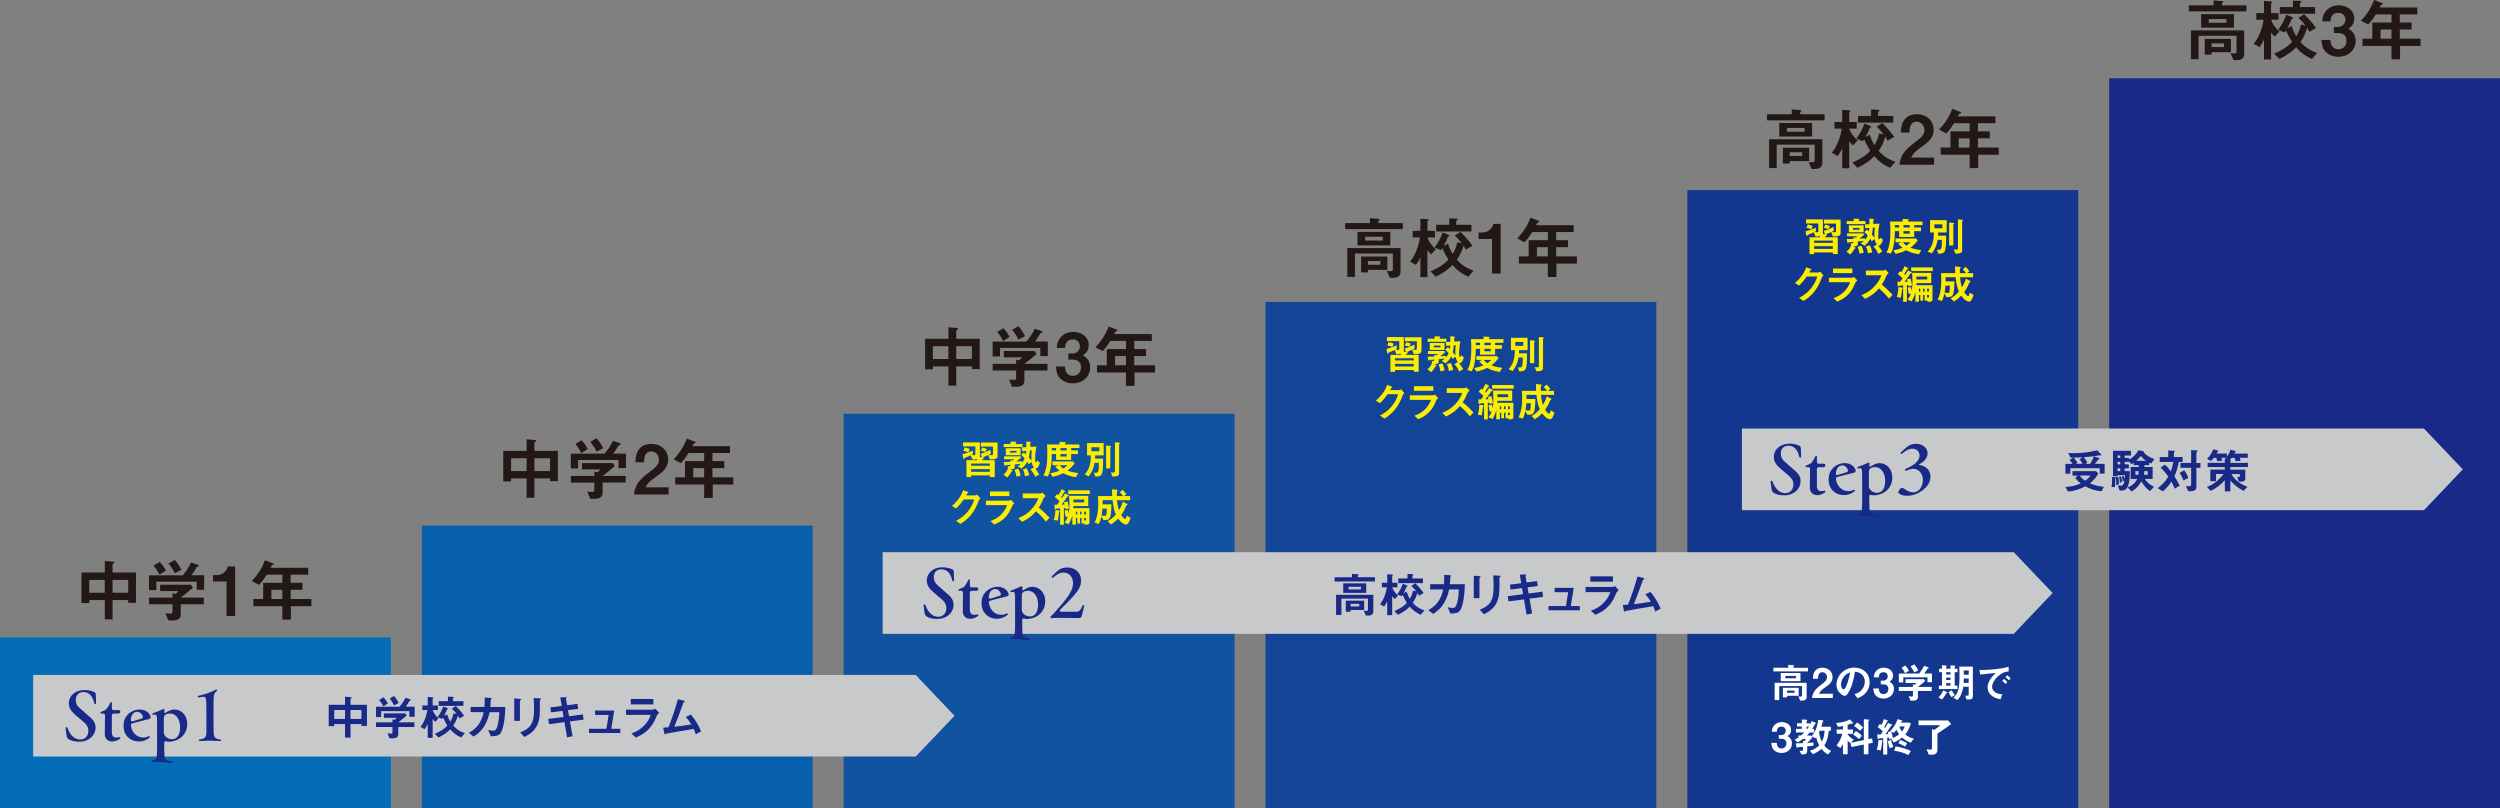<?xml version="1.0" encoding="UTF-8"?>
<svg id="_レイヤー_2" data-name="レイヤー 2" xmlns="http://www.w3.org/2000/svg" viewBox="0 0 803.83 259.88">
  <rect x="0" y="0" width="803.83" height="259.88" fill="#808080" stroke="none"/>
  <defs>
    <style>
      .cls-1 {
        fill: #182987;
      }

      .cls-2 {
        fill: #1152a1;
      }

      .cls-3 {
        fill: #0760ac;
      }

      .cls-4 {
        fill: #124598;
      }

      .cls-5 {
        fill: #c8c9ca;
      }

      .cls-6 {
        fill: #231815;
      }

      .cls-7 {
        fill: #fff;
      }

      .cls-8 {
        fill: #faed00;
      }

      .cls-9 {
        fill: #036eb7;
      }

      .cls-10 {
        fill: #13378f;
      }
    </style>
  </defs>
  <g id="_レイヤー_1-2" data-name="レイヤー 1">
    <g>
      <g>
        <path class="cls-6" d="M41.23,193.82v-.87h-5.03v6.21h-2.51v-6.21h-4.99v.96h-2.51v-9.82h7.5v-3.72l2.73.24c.13.02.33.04.33.24,0,.15-.15.24-.24.31-.17.11-.31.2-.31.33v2.6h7.54v9.73h-2.51ZM33.68,186.47h-4.99v4.11h4.99v-4.11ZM41.23,186.47h-5.03v4.11h5.03v-4.11Z"/>
        <path class="cls-6" d="M63.24,189.64v-2.62h-12.97v2.73h-2.36v-4.77h10.85c1.05-1.27,2.01-2.6,2.67-4.11l2.16.72c.13.04.37.2.37.37,0,.09-.04.11-.09.13-.07.07-.55.17-.63.26-.46.85-.9,1.55-1.71,2.62h4.11v4.66h-2.41ZM58.12,194.3v3.3c0,1.53-1.27,1.9-2.6,1.9h-1.38l-.96-2.32c.26.02,1.49.13,1.75.13.37,0,.53-.33.53-.66v-2.36h-7.54v-2.14h7.54v-1.36l1.05.17c.48-.42.66-.66.83-.92h-5.84v-2.03h9.91l.61.96c-.98.9-2.71,2.32-3.89,3.17h7.41v2.14h-7.41ZM51.26,184.79c-.52-1.07-1.03-1.88-1.88-2.91l2.01-1.22c.72.83,1.36,1.66,1.95,2.82l-2.08,1.31ZM56.22,184.35c-.55-1.12-1.12-2.03-2.03-3.15l1.99-1.18c1.03,1.2,1.64,2.21,2.14,3.21l-2.1,1.12Z"/>
        <path class="cls-6" d="M72.83,198.1v-11.11h-4.33v-2.08h1.27c1.16,0,3-.7,3.48-2.78h2.36v15.96h-2.78Z"/>
        <path class="cls-6" d="M93.54,194.91v4.31h-2.76v-4.31h-9.31v-2.32h3.15v-5.2h6.17v-2.62h-5.03c-1.25,1.99-1.92,2.71-2.45,3.28l-2.36-1.25c2.03-2.06,3.45-4.44,4.24-6.65l2.69,1.01c.11.04.15.13.15.2s-.04.15-.11.2c-.07.02-.42.11-.46.17-.04,0-.44.74-.48.83h12.11v2.21h-5.64v2.62h3.8v2.25h-3.8v2.95h6.69v2.32h-6.6ZM90.78,189.64h-3.52v2.95h3.52v-2.95Z"/>
      </g>
      <g>
        <path class="cls-6" d="M176.86,154.7v-.87h-5.03v6.21h-2.51v-6.21h-4.99v.96h-2.51v-9.82h7.5v-3.72l2.73.24c.13.02.33.04.33.24,0,.15-.15.24-.24.31-.17.11-.31.2-.31.33v2.6h7.54v9.73h-2.51ZM169.32,147.35h-4.99v4.11h4.99v-4.11ZM176.86,147.35h-5.03v4.11h5.03v-4.11Z"/>
        <path class="cls-6" d="M198.87,150.52v-2.62h-12.97v2.73h-2.36v-4.77h10.85c1.05-1.27,2.01-2.6,2.67-4.11l2.16.72c.13.04.37.2.37.37,0,.09-.04.11-.09.13-.07.07-.55.17-.63.26-.46.85-.9,1.55-1.71,2.62h4.11v4.66h-2.41ZM193.76,155.18v3.3c0,1.53-1.27,1.9-2.6,1.9h-1.38l-.96-2.32c.26.02,1.49.13,1.75.13.37,0,.53-.33.53-.66v-2.36h-7.54v-2.14h7.54v-1.36l1.05.17c.48-.42.66-.66.83-.92h-5.84v-2.03h9.91l.61.96c-.98.9-2.71,2.32-3.89,3.17h7.41v2.14h-7.41ZM186.89,145.67c-.52-1.07-1.03-1.88-1.88-2.91l2.01-1.22c.72.83,1.36,1.66,1.95,2.82l-2.08,1.31ZM191.85,145.23c-.55-1.12-1.12-2.03-2.03-3.15l1.99-1.18c1.03,1.2,1.64,2.21,2.14,3.21l-2.1,1.12Z"/>
        <path class="cls-6" d="M203.83,158.98c.39-2.84,1.38-4.55,4.99-7.19,2.34-1.71,3.04-2.58,3.04-3.98,0-1.51-1.05-2.65-2.49-2.65-2.21,0-2.27,2.3-2.3,3.48h-2.78c.04-1.42.22-5.9,5.16-5.9,3.28,0,5.4,2.27,5.4,5.07,0,2.56-1.82,4-3.89,5.45-2.14,1.49-2.69,2.1-3.37,3.43h7.39v2.3h-11.15Z"/>
        <path class="cls-6" d="M229.17,155.79v4.31h-2.76v-4.31h-9.31v-2.32h3.15v-5.2h6.17v-2.62h-5.03c-1.25,1.99-1.92,2.71-2.45,3.28l-2.36-1.25c2.03-2.06,3.45-4.44,4.24-6.65l2.69,1.01c.11.04.15.13.15.2s-.04.15-.11.2c-.07.02-.42.11-.46.17-.04,0-.44.74-.48.83h12.11v2.21h-5.64v2.62h3.8v2.25h-3.8v2.95h6.69v2.32h-6.6ZM226.41,150.52h-3.52v2.95h3.52v-2.95Z"/>
      </g>
      <g>
        <path class="cls-6" d="M312.49,118.67v-.87h-5.03v6.21h-2.51v-6.21h-4.99v.96h-2.51v-9.82h7.5v-3.72l2.73.24c.13.02.33.04.33.24,0,.15-.15.24-.24.31-.17.11-.31.2-.31.33v2.6h7.54v9.73h-2.51ZM304.94,111.32h-4.99v4.11h4.99v-4.11ZM312.49,111.32h-5.03v4.11h5.03v-4.11Z"/>
        <path class="cls-6" d="M334.5,114.49v-2.62h-12.97v2.73h-2.36v-4.77h10.85c1.05-1.27,2.01-2.6,2.67-4.11l2.16.72c.13.04.37.2.37.37,0,.09-.04.11-.09.13-.07.07-.55.17-.63.26-.46.85-.9,1.55-1.71,2.62h4.11v4.66h-2.41ZM329.38,119.15v3.3c0,1.53-1.27,1.9-2.6,1.9h-1.38l-.96-2.32c.26.02,1.49.13,1.75.13.37,0,.53-.33.53-.66v-2.36h-7.54v-2.14h7.54v-1.36l1.05.17c.48-.42.66-.66.83-.92h-5.84v-2.03h9.91l.61.96c-.98.9-2.71,2.32-3.89,3.17h7.41v2.14h-7.41ZM322.52,109.64c-.52-1.07-1.03-1.88-1.88-2.91l2.01-1.22c.72.83,1.36,1.66,1.95,2.82l-2.08,1.31ZM327.48,109.2c-.55-1.12-1.12-2.03-2.03-3.15l1.99-1.18c1.03,1.2,1.64,2.21,2.14,3.21l-2.1,1.12Z"/>
        <path class="cls-6" d="M344.94,123.26c-1.66,0-3.08-.61-4.04-1.57-.81-.83-1.2-1.62-1.4-3.85h2.91c.09,2.25,1.22,3,2.54,3,1.53,0,2.62-1.05,2.62-2.71,0-1.82-1.14-2.51-2.84-2.51h-1.22v-1.95h1.22c1.53,0,2.49-1.03,2.49-2.32,0-.79-.39-2.21-2.3-2.21-2.36,0-2.45,2.03-2.47,2.73h-2.65c.02-.79.09-1.73.81-2.86.94-1.46,2.62-2.3,4.5-2.3,2.47,0,4.96,1.51,4.96,4.18,0,2.23-1.4,3.02-1.9,3.3.83.55,2.36,1.53,2.36,3.91,0,3.21-2.6,5.16-5.6,5.16Z"/>
        <path class="cls-6" d="M364.79,119.76v4.31h-2.76v-4.31h-9.31v-2.32h3.15v-5.2h6.17v-2.62h-5.03c-1.25,1.99-1.92,2.71-2.45,3.28l-2.36-1.25c2.03-2.06,3.45-4.44,4.24-6.65l2.69,1.01c.11.04.15.13.15.2s-.04.15-.11.2c-.07.02-.42.11-.46.17-.04,0-.44.74-.48.83h12.11v2.21h-5.64v2.62h3.8v2.25h-3.8v2.95h6.69v2.32h-6.6ZM362.04,114.49h-3.52v2.95h3.52v-2.95Z"/>
      </g>
      <g>
        <path class="cls-6" d="M432.52,73.67v-1.95h7.96v-1.57l2.65.22c.09,0,.52.02.52.22,0,.11-.11.2-.24.26-.15.11-.22.17-.22.26v.61h7.85v1.95h-18.52ZM448.06,89.33h-1.18l-.98-2.21c.17,0,.85.04,1.12.04.68,0,.83-.04.83-.72v-4.92h-12.2v7.52h-2.45v-9.27h17.12v7.78c0,1.01-.85,1.77-2.25,1.77ZM436.47,78.9v-4.35h10.56v4.35h-10.56ZM439.84,86.77v.81h-2.21v-5.09h8.44v4.29h-6.23ZM444.61,76.12h-5.68v1.22h5.68v-1.22ZM443.84,83.95h-4v1.18h4v-1.18Z"/>
        <path class="cls-6" d="M460.15,81.79c-.33-.35-.79-.83-1.18-1.36v8.68h-2.27v-6.36c-.37.83-.94,1.75-1.42,2.43l-1.9-1.09c1.79-2.1,2.84-5.31,3.17-7.74h-2.32v-2.12h2.47v-3.91l2.14.15c.17.02.5.04.5.22,0,.09-.02.15-.15.26-.13.09-.22.17-.22.24v3.04h2.41v2.12h-2.41c.28,1.01,1.31,2.67,2.69,3.78l-1.51,1.66ZM472.09,88.96c-2.1-.96-3.39-1.86-5.07-3.74-1.09,1.09-2.38,2.27-5.38,3.74l-1.68-1.71c1.18-.5,3.94-1.71,5.75-3.78-.39-.63-1.03-1.64-1.95-3.67-.09.15-.24.39-.44.63l-2.06-.85c1.29-1.73,2.06-3.32,2.58-4.85l1.79.72c.18.07.44.2.44.35,0,.11-.17.17-.24.2-.22.09-.24.11-.28.2-.46,1.12-.7,1.71-1.36,2.86l1.36-.74c.66,1.86,1.16,2.73,1.53,3.37.79-1.36,1.14-2.27,1.51-3.78l1.44.31c-.55-.7-1.16-1.49-2.25-2.45l1.81-1.22c1.66,1.6,3.13,3.37,3.83,4.48l-2.12,1.22c-.33-.66-.59-1.07-.74-1.31-.5,1.73-1.01,2.91-2.12,4.59,1.77,1.92,3.24,2.73,5.36,3.5l-1.71,1.95ZM461.77,74.42v-2.14h4.22v-2.08l2.21.09c.33.02.5.07.5.26,0,.09-.04.13-.13.2-.28.22-.33.24-.33.33v1.2h4.88v2.14h-11.35Z"/>
        <path class="cls-6" d="M479.73,87.95v-11.11h-4.33v-2.08h1.27c1.16,0,3-.7,3.48-2.78h2.36v15.96h-2.78Z"/>
        <path class="cls-6" d="M500.44,84.76v4.31h-2.76v-4.31h-9.31v-2.32h3.15v-5.2h6.17v-2.62h-5.03c-1.25,1.99-1.92,2.71-2.45,3.28l-2.36-1.25c2.03-2.06,3.45-4.44,4.24-6.65l2.69,1.01c.11.04.15.13.15.2s-.04.15-.11.2c-.07.02-.42.11-.46.17-.04,0-.44.74-.48.83h12.11v2.21h-5.64v2.62h3.8v2.25h-3.8v2.95h6.69v2.32h-6.6ZM497.68,79.49h-3.52v2.95h3.52v-2.95Z"/>
      </g>
      <g>
        <path class="cls-6" d="M568.14,38.68v-1.95h7.96v-1.57l2.65.22c.09,0,.52.02.52.22,0,.11-.11.2-.24.26-.15.11-.22.17-.22.26v.61h7.85v1.95h-18.52ZM583.68,54.33h-1.18l-.98-2.21c.17,0,.85.04,1.12.04.68,0,.83-.04.83-.72v-4.92h-12.2v7.52h-2.45v-9.27h17.12v7.78c0,1.01-.85,1.77-2.25,1.77ZM572.09,43.9v-4.35h10.56v4.35h-10.56ZM575.46,51.78v.81h-2.21v-5.09h8.44v4.29h-6.23ZM580.23,41.13h-5.68v1.22h5.68v-1.22ZM579.46,48.96h-4v1.18h4v-1.18Z"/>
        <path class="cls-6" d="M595.77,46.79c-.33-.35-.79-.83-1.18-1.36v8.68h-2.27v-6.36c-.37.83-.94,1.75-1.42,2.43l-1.9-1.09c1.79-2.1,2.84-5.31,3.17-7.74h-2.32v-2.12h2.47v-3.91l2.14.15c.17.02.5.04.5.22,0,.09-.02.15-.15.26-.13.09-.22.17-.22.24v3.04h2.41v2.12h-2.41c.28,1.01,1.31,2.67,2.69,3.78l-1.51,1.66ZM607.71,53.96c-2.1-.96-3.39-1.86-5.07-3.74-1.09,1.09-2.38,2.27-5.38,3.74l-1.68-1.71c1.18-.5,3.94-1.71,5.75-3.78-.39-.63-1.03-1.64-1.95-3.67-.09.15-.24.39-.44.63l-2.06-.85c1.29-1.73,2.06-3.32,2.58-4.85l1.79.72c.18.07.44.2.44.35,0,.11-.17.17-.24.2-.22.09-.24.11-.28.2-.46,1.12-.7,1.71-1.36,2.86l1.36-.74c.66,1.86,1.16,2.73,1.53,3.37.79-1.36,1.14-2.27,1.51-3.78l1.44.31c-.55-.7-1.16-1.49-2.25-2.45l1.81-1.22c1.66,1.6,3.13,3.37,3.83,4.48l-2.12,1.22c-.33-.66-.59-1.07-.74-1.31-.5,1.73-1.01,2.91-2.12,4.59,1.77,1.92,3.24,2.73,5.36,3.5l-1.71,1.95ZM597.39,39.42v-2.14h4.22v-2.08l2.21.09c.33.02.5.07.5.26,0,.09-.04.13-.13.2-.28.22-.33.24-.33.33v1.2h4.88v2.14h-11.35Z"/>
        <path class="cls-6" d="M610.72,52.96c.39-2.84,1.38-4.55,4.99-7.19,2.34-1.71,3.04-2.58,3.04-3.98,0-1.51-1.05-2.65-2.49-2.65-2.21,0-2.27,2.3-2.3,3.48h-2.78c.04-1.42.22-5.9,5.16-5.9,3.28,0,5.4,2.27,5.4,5.07,0,2.56-1.82,4-3.89,5.45-2.14,1.49-2.69,2.1-3.37,3.43h7.39v2.3h-11.15Z"/>
        <path class="cls-6" d="M636.06,49.76v4.31h-2.76v-4.31h-9.31v-2.32h3.15v-5.2h6.17v-2.62h-5.03c-1.25,1.99-1.92,2.71-2.45,3.28l-2.36-1.25c2.03-2.06,3.45-4.44,4.24-6.65l2.69,1.01c.11.04.15.13.15.2s-.04.15-.11.2c-.07.02-.42.11-.46.17-.04,0-.44.74-.48.83h12.11v2.21h-5.64v2.62h3.8v2.25h-3.8v2.95h6.69v2.32h-6.6ZM633.3,44.5h-3.52v2.95h3.52v-2.95Z"/>
      </g>
      <g>
        <path class="cls-6" d="M703.77,3.67v-1.95h7.96V.15l2.65.22c.09,0,.52.02.52.22,0,.11-.11.2-.24.26-.15.11-.22.17-.22.26v.61h7.85v1.95h-18.52ZM719.32,19.33h-1.18l-.98-2.21c.17,0,.85.04,1.12.04.68,0,.83-.04.83-.72v-4.92h-12.2v7.52h-2.45v-9.27h17.12v7.78c0,1.01-.85,1.77-2.25,1.77ZM707.73,8.9v-4.35h10.56v4.35h-10.56ZM711.1,16.77v.81h-2.21v-5.09h8.44v4.29h-6.23ZM715.86,6.12h-5.68v1.22h5.68v-1.22ZM715.1,13.95h-4v1.18h4v-1.18Z"/>
        <path class="cls-6" d="M731.4,11.79c-.33-.35-.79-.83-1.18-1.36v8.68h-2.27v-6.36c-.37.83-.94,1.75-1.42,2.43l-1.9-1.09c1.79-2.1,2.84-5.31,3.17-7.74h-2.32v-2.12h2.47V.31l2.14.15c.17.02.5.04.5.22,0,.09-.02.15-.15.26-.13.09-.22.17-.22.24v3.04h2.41v2.12h-2.41c.28,1.01,1.31,2.67,2.69,3.78l-1.51,1.66ZM743.34,18.96c-2.1-.96-3.39-1.86-5.07-3.74-1.09,1.09-2.38,2.27-5.38,3.74l-1.68-1.71c1.18-.5,3.94-1.71,5.75-3.78-.39-.63-1.03-1.64-1.95-3.67-.09.15-.24.39-.44.63l-2.06-.85c1.29-1.73,2.06-3.32,2.58-4.85l1.79.72c.18.07.44.2.44.35,0,.11-.17.17-.24.2-.22.09-.24.11-.28.2-.46,1.12-.7,1.71-1.36,2.86l1.36-.74c.66,1.86,1.16,2.73,1.53,3.37.79-1.36,1.14-2.27,1.51-3.78l1.44.31c-.55-.7-1.16-1.49-2.25-2.45l1.81-1.22c1.66,1.6,3.13,3.37,3.83,4.48l-2.12,1.22c-.33-.66-.59-1.07-.74-1.31-.5,1.73-1.01,2.91-2.12,4.59,1.77,1.92,3.24,2.73,5.36,3.5l-1.71,1.95ZM733.02,4.42v-2.14h4.22V.2l2.21.09c.33.02.5.07.5.26,0,.09-.04.13-.13.2-.28.22-.33.24-.33.33v1.2h4.88v2.14h-11.35Z"/>
        <path class="cls-6" d="M751.84,18.26c-1.66,0-3.08-.61-4.04-1.57-.81-.83-1.2-1.62-1.4-3.85h2.91c.09,2.25,1.22,3,2.54,3,1.53,0,2.62-1.05,2.62-2.71,0-1.82-1.14-2.51-2.84-2.51h-1.22v-1.95h1.22c1.53,0,2.49-1.03,2.49-2.32,0-.79-.39-2.21-2.3-2.21-2.36,0-2.45,2.03-2.47,2.73h-2.65c.02-.79.09-1.73.81-2.86.94-1.46,2.62-2.3,4.5-2.3,2.47,0,4.96,1.51,4.96,4.18,0,2.23-1.4,3.02-1.9,3.3.83.55,2.36,1.53,2.36,3.91,0,3.21-2.6,5.16-5.6,5.16Z"/>
        <path class="cls-6" d="M771.69,14.76v4.31h-2.76v-4.31h-9.31v-2.32h3.15v-5.2h6.17v-2.62h-5.03c-1.25,1.99-1.92,2.71-2.45,3.28l-2.36-1.25c2.03-2.05,3.45-4.44,4.24-6.65l2.69,1.01c.11.04.15.13.15.2s-.04.15-.11.2c-.07.02-.42.11-.46.17-.04,0-.44.74-.48.83h12.11v2.21h-5.64v2.62h3.8v2.25h-3.8v2.95h6.69v2.32h-6.6ZM768.94,9.49h-3.52v2.95h3.52v-2.95Z"/>
      </g>
      <rect class="cls-9" y="204.96" width="125.68" height="54.92"/>
      <rect class="cls-3" x="135.63" y="169" width="125.68" height="90.88"/>
      <rect class="cls-2" x="271.26" y="133.04" width="125.68" height="126.84"/>
      <rect class="cls-4" x="406.89" y="97.08" width="125.68" height="162.79"/>
      <rect class="cls-10" x="542.53" y="61.12" width="125.68" height="198.75"/>
      <rect class="cls-1" x="678.16" y="25.16" width="125.68" height="234.71"/>
      <polygon class="cls-5" points="779.38 164.04 560.08 164.04 560.08 137.79 779.38 137.79 791.87 150.92 779.38 164.04"/>
      <polygon class="cls-5" points="647.49 203.8 283.81 203.8 283.81 177.55 647.49 177.55 659.98 190.67 647.49 203.8"/>
      <polygon class="cls-5" points="294.42 243.26 10.67 243.26 10.67 217.01 294.42 217.01 306.91 230.14 294.42 243.26"/>
      <g>
        <path class="cls-1" d="M573.52,159.26c-.85-.02-1.84-.11-2.84-.59-.72-.35-.9-.66-1.01-1.09-.09-.5-.22-1.4-.37-2.65v-.04c0-.37.46-.46.61-.07.85,2.34,2.25,3.74,4.11,3.74,1.75,0,2.62-1.36,2.62-2.82,0-1.33-.77-2.21-2.08-3.3l-1.86-1.57c-1.57-1.33-2.36-2.38-2.36-4.02.02-2.38,2.17-4.2,4.94-4.2.98,0,1.99.17,2.73.44.92.33,1.01.46,1.03,1.49.07,1.36.07,2.17.07,2.27-.02.39-.48.46-.59.02-.46-2.03-1.46-3.59-3.52-3.56-1.64,0-2.41,1.18-2.41,2.47,0,1.42.63,2.19,1.68,3.04l1.9,1.68c1.86,1.57,2.78,2.41,2.78,4.26,0,2.3-1.97,4.5-5.29,4.5h-.15Z"/>
        <path class="cls-1" d="M581.92,156.76c.04-2.8.04-3.87.07-5.9.02-.42-.22-.66-.63-.66h-.57c-.2,0-.29-.11-.29-.22s.07-.2.18-.26c.39-.17.85-.37,1.2-.55.28-.13.48-.24.68-.48.5-.68.92-1.4,1.16-2.03.04-.11.15-.15.24-.15.13,0,.24.07.24.22v1.75c0,.42.24.63.68.63.68,0,1.16-.02,1.51-.02s.52.26.52.53c0,.28-.2.59-.57.59h-1.49c-.42,0-.66.24-.66.66v5.25c0,1.22.46,1.79,1.31,1.79.5,0,.74-.02,1.01-.09.28-.07.44.04.44.22,0,.09-.07.22-.2.31-.81.57-1.6.85-2.49.85-1.4,0-2.36-1.03-2.34-2.43Z"/>
        <path class="cls-1" d="M587.95,154.18c0-1.55.46-2.69,1.38-3.67,1.03-1.05,2.45-1.6,3.85-1.6,2.1,0,3.32,1.38,3.48,2.36v.09c0,.28-.17.52-.42.59l-5.38,1.38c-.37.09-.59.35-.55.74.29,2.21,1.88,3.85,4,3.85.63,0,1.09-.13,1.66-.39.42-.17.66.2.31.46-1.18.92-2.21,1.2-3.48,1.2-2.47,0-4.85-1.77-4.85-5.01ZM593.7,151.85c.59-.18.59-.53.31-1.09-.42-.79-1.09-1.14-1.77-1.12-.88.07-1.77.74-1.95,2.45-.07.59.15.76.72.59l2.69-.83Z"/>
        <path class="cls-1" d="M603.45,166.08c-.61-.07-1.73-.13-3.21-.24-2.08-.13-2.84-.09-3.02-.09-.15,0-.24-.13-.24-.26,0-.11.07-.24.22-.24.24-.02.46-.07.85-.17.42-.11.63-.72.68-2.82.02-1.14.02-2.16.02-3.52,0-2.19,0-4.83-.02-6.41-.02-1.44-.2-1.79-.5-1.79-.26,0-.5.04-.76.07-.28.02-.37-.39-.11-.48,1.07-.35,2.21-.81,3.28-1.33.04-.02.11-.04.15-.04.2,0,.39.15.35.37-.02.09-.07.22-.09.37-.09.57.13.66.61.35,1.03-.66,1.86-.94,2.62-.94,2.41,0,4.16,2.01,4.16,4.59,0,3.91-3.26,5.77-5.9,5.77-.2,0-.48-.02-.81-.11-.53-.13-.7.02-.7.48,0,.72,0,1.38.02,2.49.04,1.82.09,2.58.52,2.84.55.31,1.42.55,1.95.61.28.07.24.5-.02.5h-.04ZM606.14,154.6c0-2.56-1.29-4.42-3.32-4.42-.5.02-.96.15-1.27.31-.48.26-.61.66-.63,1.05-.02.46-.02.79-.02,2.47v2.19c0,.28.02.53.15.79.48.92,1.44,1.46,2.51,1.46,1.86,0,2.58-1.77,2.58-3.85Z"/>
        <path class="cls-1" d="M610.35,158.25c0-.37.72-1.42,1.22-1.42s1.92,1.49,3.61,1.49,3.1-1.73,3.1-3.98c-.04-2.01-1.27-3.61-3.13-3.61-.59,0-1.46.31-2.25.61-.31.13-.55-.39-.22-.55.57-.26,1.95-.92,2.49-1.29,1.01-.7,2.03-1.73,2.03-3.04,0-1.46-1.16-2.19-2.32-2.19-1.27,0-2.32.79-3.35,1.62-.31.24-.61-.11-.31-.42.63-.63,1.53-1.49,2.12-1.9.77-.52,1.49-.88,2.73-.88,2.1,0,3.7,1.36,3.7,3,0,1.22-.63,2.51-2.58,3.52-.24.13-.24.28.04.33,2.03.28,3.48,1.73,3.48,3.61,0,2.01-1.09,3.3-2.27,4.29-1.75,1.4-3.65,1.97-5.31,1.97-1.55,0-2.8-.72-2.8-1.16Z"/>
      </g>
      <g>
        <path class="cls-1" d="M675.76,157.96c-2.71-.26-4.25-1.06-5.28-1.59-.6.32-1.42.73-2.69,1.12-.93.28-1.9.5-2.88.55l-.83-1.48c1.82-.06,3.24-.38,4.93-1.13-.72-.57-1.21-1.04-1.76-1.76l.83-.75h-1.71v-1.44h7.54l.77.81c-.96,1.64-1.87,2.45-2.71,3.12,1.91.81,3.08.96,4.48,1.1l-.69,1.45ZM675.14,152.25v-1.71h-9.47v1.75h-1.56v-3.15h2.27c-.25-.44-.61-.89-.98-1.21l1.19-.8c-.28,0-.58,0-.89-.01l-.69-1.49c.47.03,1.06.08,2,.08,2.69,0,5.95-.52,7.27-.93l1.15,1.16c.06.06.24.26.24.4,0,.06-.05.09-.11.09s-.32-.06-.38-.06c-.18,0-.44.08-.63.11-1.5.28-3.03.4-4.56.52.4.44.8.98,1.15,1.67l-.55.47h1.45c.38-.54.78-1.21,1.21-2.43l1.55.54s.31.12.31.25c0,.11-.15.12-.18.12-.15.03-.17.03-.23.09-.21.31-.66.89-1.13,1.44h3.14v3.12h-1.56ZM668.62,147.69l.96-.67c-1.3.09-1.99.11-2.85.11.46.49.73.86,1.21,1.62l-.44.38h2.1c-.11-.28-.26-.66-.98-1.44ZM668.66,152.9c.43.54.83,1,1.79,1.67.77-.55,1.22-1.01,1.71-1.67h-3.5Z"/>
        <path class="cls-1" d="M680.29,153.58c0,.11-.09.15-.2.2,0,.15.01.7.01,1.16-.01,1.07-.03,1.39-.08,1.68l-1.13-.06c.21-.75.26-2.43.2-3.2l.84.05c.2.02.35.05.35.17ZM691.65,149c-.25-.05-.44-.14-.64-.23v.78h-1.5c0,.17,0,.4-.02.61h2.65v3.83h-2.46c.5,1.04,1.71,1.96,2.91,2.54l-1.3,1.38c-1.35-1.01-1.87-1.61-2.79-3.17-.81,1.47-1.45,2.19-3.08,3.31l-1.33-1.32c1.48-.54,2.43-1.42,3.14-2.74h-2.16v-3.83h2.6c.02-.12.02-.49.02-.61h-1.65v-.75c-.23.15-.4.28-.69.43l-.84-.9v.17h-1.38v.81h1.35v1.29h-1.35v.89h1.67c0,.87,0,2.36-.29,3.72-.52,2.42-1.36,2.53-2.98,2.56l-.55-1.71c.17.03.58.11.9.11.87,0,1.1-.81,1.22-1.53l-.57.09c-.03-.5-.12-1.04-.26-1.51l.6-.17c.2.44.28.83.31,1.04.06-.55.08-.73.09-1.3h-2.4v.32h-1.48v-8.17h5.79v1.53h-2.04v.78h1.38v.5c1.58-.75,2.48-1.97,3.06-2.98l1.41.28c.18.03.31.08.31.18,0,.06-.05.12-.08.14.84,1.07,2.2,1.84,3.5,2.23l-1.06,1.42ZM681.24,155.74l-.8.23c.03-.41-.03-1.64-.17-2.62l.76-.03c.18.7.25,1.55.25,1.96,0,.15-.02.34-.05.46ZM681.73,146.45h-.87v.78h.87v-.78ZM681.73,148.5h-.87v.81h.87v-.81ZM681.73,150.59h-.87v.89h.87v-.89ZM681.58,155.22v-.17c0-.09-.02-.89-.26-1.76l.67-.09c.23.52.29,1.39.25,1.79l-.66.23ZM686.59,151.48v1.19h.98c.03-.28.05-.61.08-1.19h-1.06ZM688.37,146.58c-.49.61-.86,1.03-1.53,1.59h3.21c-.78-.47-1.33-1.1-1.68-1.59ZM690.56,151.48h-1.1c-.03.58-.08,1.01-.09,1.19h1.19v-1.19Z"/>
        <path class="cls-1" d="M700.55,148.51c-.47,2.53-1,3.7-1.41,4.62.47.77,1,1.61,1.7,3l-1.61.98c-.37-.89-.64-1.47-1.06-2.25-.55.84-1.25,1.85-2.77,3.14l-1.59-1.04c1.12-.92,2.31-1.93,3.35-3.73-.83-1.19-1.42-1.93-2.46-2.85l1.36-.99c.57.49,1.04.95,1.94,2.16.38-.99.44-1.27.8-3.03h-4.39v-1.56h2.75v-2.14l1.93.12c.08,0,.2.05.2.17,0,.15-.14.18-.31.35v1.5h2.79v1.56h-1.22ZM702.02,154.48c-.25-.78-.57-1.53-1.22-2.43l1.48-.83c.57.72,1.03,1.48,1.32,2.51l-1.58.75ZM706.21,150.41v5.72c0,1.62-.49,1.81-2.56,1.84l-.83-1.65c1.58.09,1.7-.02,1.7-.55v-5.36h-3.43v-1.56h3.43v-4.13l1.71.09c.12,0,.35.05.35.23,0,.09-.05.15-.14.23-.21.18-.24.21-.24.31v3.28h1.32v1.56h-1.32Z"/>
        <path class="cls-1" d="M717.12,150.18v.83h4.81v2.82c0,.69-.38,1.03-1.25,1.03h-.83l-.52-1.55c.18.03.38.06.57.06.12,0,.29-.03.29-.29v-.66h-2.74c1.16,2.02,3.05,3.29,5.19,4.1l-1.27,1.33c-1.5-.81-3.08-1.96-4.24-3.37v3.5h-1.78v-3.61c-1.19,1.44-2.74,2.62-4.55,3.47l-1.18-1.27c1.74-.67,3.27-1.61,5.34-4.16h-2.45v2.31h-1.82v-3.72h4.65v-.83h-5.51v-1.36h5.51v-1l-.12-.06c.17-.15.29-.28.52-.55h-1.48c.14.34.2.6.25.93l-1.61.15c-.11-.52-.2-.81-.31-1.09h-.78c-.43.55-.63.77-.89,1.03l-1.27-.67c.67-.72,1.32-1.5,2-3.08l1.52.41c.09.03.15.08.15.14,0,.05-.05.09-.06.11-.05.03-.28.15-.31.2-.05.06-.2.43-.25.5h3.32v1.01c.81-1.12,1.01-1.78,1.15-2.23l1.59.4c.08.02.14.06.14.14,0,.05-.01.11-.08.14-.02,0-.18.08-.2.11-.03.06-.17.37-.2.44h4.32v1.36h-2.62c.17.41.25.7.31,1l-1.64.08c-.05-.29-.12-.67-.28-1.07h-.96c-.26.35-.35.46-.55.66l.21.12c.06.03.11.08.11.15s-.03.12-.06.15c-.14.14-.15.17-.15.25v.28h5.68v1.36h-5.68Z"/>
      </g>
      <g>
        <path class="cls-1" d="M301.17,199.01c-.85-.02-1.84-.11-2.84-.59-.72-.35-.9-.66-1.01-1.09-.09-.5-.22-1.4-.37-2.65v-.04c0-.37.46-.46.61-.07.85,2.34,2.25,3.74,4.11,3.74,1.75,0,2.62-1.36,2.62-2.82,0-1.33-.77-2.21-2.08-3.3l-1.86-1.57c-1.57-1.33-2.36-2.38-2.36-4.02.02-2.38,2.17-4.2,4.94-4.2.98,0,1.99.17,2.73.44.92.33,1.01.46,1.03,1.49.07,1.36.07,2.17.07,2.27-.02.39-.48.46-.59.02-.46-2.03-1.46-3.59-3.52-3.56-1.64,0-2.41,1.18-2.41,2.47,0,1.42.63,2.19,1.68,3.04l1.9,1.68c1.86,1.57,2.78,2.41,2.78,4.26,0,2.3-1.97,4.5-5.29,4.5h-.15Z"/>
        <path class="cls-1" d="M309.56,196.52c.04-2.8.04-3.87.07-5.9.02-.42-.22-.66-.63-.66h-.57c-.2,0-.29-.11-.29-.22s.07-.2.18-.26c.39-.17.85-.37,1.2-.55.28-.13.48-.24.68-.48.5-.68.92-1.4,1.16-2.03.04-.11.15-.15.24-.15.13,0,.24.07.24.22v1.75c0,.42.24.63.68.63.68,0,1.16-.02,1.51-.02s.52.26.52.53c0,.28-.2.59-.57.59h-1.49c-.42,0-.66.24-.66.66v5.25c0,1.22.46,1.79,1.31,1.79.5,0,.74-.02,1.01-.09.28-.07.44.04.44.22,0,.09-.07.22-.2.31-.81.57-1.6.85-2.49.85-1.4,0-2.36-1.03-2.34-2.43Z"/>
        <path class="cls-1" d="M315.59,193.94c0-1.55.46-2.69,1.38-3.67,1.03-1.05,2.45-1.6,3.85-1.6,2.1,0,3.32,1.38,3.48,2.36v.09c0,.28-.17.52-.42.59l-5.38,1.38c-.37.09-.59.35-.55.74.29,2.21,1.88,3.85,4,3.85.63,0,1.09-.13,1.66-.39.42-.17.66.2.31.46-1.18.92-2.21,1.2-3.48,1.2-2.47,0-4.85-1.77-4.85-5.01ZM321.34,191.6c.59-.18.59-.53.31-1.09-.42-.79-1.09-1.14-1.77-1.12-.88.07-1.77.74-1.95,2.45-.07.59.15.76.72.59l2.69-.83Z"/>
        <path class="cls-1" d="M331.09,205.84c-.61-.07-1.73-.13-3.21-.24-2.08-.13-2.84-.09-3.02-.09-.15,0-.24-.13-.24-.26,0-.11.07-.24.22-.24.24-.02.46-.07.85-.17.42-.11.63-.72.68-2.82.02-1.14.02-2.16.02-3.52,0-2.19,0-4.83-.02-6.41-.02-1.44-.2-1.79-.5-1.79-.26,0-.5.04-.76.07-.28.02-.37-.39-.11-.48,1.07-.35,2.21-.81,3.28-1.33.04-.02.11-.04.15-.04.2,0,.39.15.35.37-.02.09-.07.22-.09.37-.09.57.13.66.61.35,1.03-.66,1.86-.94,2.62-.94,2.41,0,4.16,2.01,4.16,4.59,0,3.91-3.26,5.77-5.9,5.77-.2,0-.48-.02-.81-.11-.53-.13-.7.02-.7.48,0,.72,0,1.38.02,2.49.04,1.82.09,2.58.52,2.84.55.31,1.42.55,1.95.61.28.07.24.5-.02.5h-.04ZM333.78,194.36c0-2.56-1.29-4.42-3.32-4.42-.5.02-.96.15-1.27.31-.48.26-.61.66-.63,1.05-.02.46-.02.79-.02,2.47v2.19c0,.28.02.53.15.79.48.92,1.44,1.46,2.51,1.46,1.86,0,2.58-1.77,2.58-3.85Z"/>
        <path class="cls-1" d="M337.8,198.4c0-.13.04-.26.17-.35.63-.53,1.51-1.49,3.06-3.32,2.91-3.37,3.98-5.31,3.98-7.24,0-2.23-1.49-3.41-3.13-3.39-1.14.02-1.97.5-3.24,1.6-.31.24-.68-.15-.37-.46.77-.79,1.38-1.33,1.79-1.71.83-.66,1.64-1.07,3.21-1.07,2.38,0,4.31,1.73,4.33,4.02.02,2.41-.81,3.78-6.52,9.34-.53.5-.46.88.26.88h4.81c.72,0,1.33-.5,1.9-1.92.13-.37.53-.35.53.02,0,.04,0,.09-.02.15-.61,2.73-.76,3.78-1.44,3.78-1.92-.04-3.8-.07-5.4-.07-.92,0-1.86.02-2.54.04-.59.02-1.01.07-1.12.07-.17,0-.28-.17-.28-.37Z"/>
      </g>
      <g>
        <path class="cls-1" d="M429.12,186.97v-1.36h5.57v-1.1l1.85.15c.06,0,.37.01.37.15,0,.08-.08.14-.17.18-.11.08-.15.12-.15.18v.43h5.49v1.36h-12.96ZM440,197.92h-.83l-.69-1.55c.12,0,.6.03.78.03.47,0,.58-.03.58-.5v-3.44h-8.54v5.27h-1.71v-6.49h11.98v5.45c0,.7-.6,1.24-1.58,1.24ZM431.89,190.62v-3.05h7.39v3.05h-7.39ZM434.25,196.13v.57h-1.54v-3.57h5.91v3h-4.36ZM437.58,188.68h-3.98v.86h3.98v-.86ZM437.05,194.16h-2.8v.83h2.8v-.83Z"/>
        <path class="cls-1" d="M448.46,192.65c-.23-.25-.55-.58-.83-.95v6.08h-1.59v-4.45c-.26.58-.66,1.22-1,1.7l-1.33-.77c1.26-1.47,1.99-3.72,2.22-5.42h-1.62v-1.48h1.73v-2.74l1.5.11c.12.01.35.03.35.15,0,.06-.02.11-.11.18-.09.06-.15.12-.15.17v2.13h1.68v1.48h-1.68c.2.7.92,1.87,1.88,2.65l-1.06,1.16ZM456.82,197.67c-1.47-.67-2.37-1.3-3.55-2.62-.77.77-1.67,1.59-3.77,2.62l-1.18-1.19c.83-.35,2.75-1.19,4.02-2.65-.28-.44-.72-1.15-1.36-2.57-.06.11-.17.28-.31.44l-1.44-.6c.9-1.21,1.44-2.33,1.81-3.4l1.25.5c.12.05.31.14.31.24,0,.08-.12.12-.17.14-.15.06-.17.08-.2.14-.32.78-.49,1.19-.95,2l.95-.52c.46,1.3.81,1.91,1.07,2.36.55-.95.8-1.59,1.06-2.65l1.01.21c-.38-.49-.81-1.04-1.58-1.71l1.27-.86c1.16,1.12,2.19,2.36,2.68,3.14l-1.49.86c-.23-.46-.41-.75-.52-.92-.35,1.21-.7,2.04-1.49,3.21,1.24,1.35,2.27,1.91,3.75,2.45l-1.19,1.36ZM449.59,187.49v-1.5h2.95v-1.45l1.55.06c.23.02.35.05.35.18,0,.06-.03.09-.09.14-.2.15-.23.17-.23.23v.84h3.41v1.5h-7.94Z"/>
        <path class="cls-1" d="M469.47,196.26c-.6.8-1.38,1-3.11,1.01l-.87-1.97c1,.14,1.32.17,1.56.17.54,0,.75-.12.96-.43.6-.8,1-3.24,1.06-5.51h-3.14c-.17.78-.52,2.42-1.47,4.1-1.29,2.26-2.82,3.23-3.66,3.76l-1.55-1.22c.84-.47,2.34-1.33,3.54-3.31.83-1.38,1.1-2.63,1.24-3.34h-4.19v-1.68h4.44c.05-.64.12-1.49.08-3.03l1.81.15c.41.03.43.11.43.2,0,.08-.02.09-.17.23-.14.14-.14.15-.14.37,0,.64-.01,1.01-.11,2.08h4.81c-.09,4.88-.92,7.61-1.52,8.42Z"/>
        <path class="cls-1" d="M475.94,185.64c-.23.17-.25.18-.25.23v6.46h-1.82v-7.22l1.82.15c.12.02.4.03.4.17,0,.08-.09.15-.15.21ZM482.3,185.53c-.2.2-.2.25-.2.67-.02.14.02.83.02.98,0,2.98-.03,4.19-.52,5.68-.9,2.71-2.89,3.84-4.48,4.65l-1.33-1.48c3.14-1.24,4.45-2.69,4.45-7.32,0-.37-.03-2.5-.11-3.72l1.96.11c.08,0,.38.02.38.2,0,.05-.02.11-.17.23Z"/>
        <path class="cls-1" d="M491.78,192.49l.84,4.76-1.78.35-.83-4.88-4.97.64-.23-1.67,4.91-.64-.34-1.97-3.7.49-.21-1.59,3.66-.46-.47-2.74,1.61-.09c.34-.02.46.03.46.15,0,.06-.26.34-.24.41l.37,2.02,3.34-.43.23,1.59-3.29.43.35,1.96,4.45-.58.21,1.68-4.36.57Z"/>
        <path class="cls-1" d="M497.9,196.23v-1.36h5.6l.72-4.45h-4.36v-1.41h6.15l-.95,5.86h2.91v1.36h-10.07Z"/>
        <path class="cls-1" d="M519.72,190.61c-.58,1.38-1.15,2.77-2.53,4.25-1.56,1.68-3.24,2.39-4.25,2.82l-1.42-1.32c.92-.32,2.63-.93,4.29-2.71,1.29-1.39,1.73-2.63,1.94-3.25h-7.94v-1.68h8.68c.25,0,.57-.18.75-.29l1.24,1.32c-.54.43-.7.76-.75.86ZM511.34,187.03v-1.73h7.27v1.73h-7.27Z"/>
        <path class="cls-1" d="M532.21,196.61c-.18-.66-.34-1.01-.64-1.71-1.47.25-8.75,1.45-8.86,1.53-.03.02-.21.2-.23.21-.03.03-.06.06-.12.06-.12,0-.17-.14-.23-.41l-.37-1.77c.37-.02.81-.05,1.7-.12,1.19-3.03,2.34-6.38,3.02-9.04l1.81.44c.14.03.43.14.43.29,0,.08-.03.09-.29.25-.15.08-.18.12-.32.54-.81,2.37-2.1,5.69-2.77,7.35,2.17-.25,3.78-.46,5.46-.75-.38-.63-.9-1.45-1.76-2.37l1.62-.81c1.5,1.78,2.48,3.47,3.29,5.39l-1.73.95Z"/>
      </g>
      <g>
        <path class="cls-8" d="M318.29,147.77l-.56-1.47c-.22.1-1.43.63-1.48.67s-.07.09-.08.16c.05.03.21.07.21.17,0,.09-.04.1-.35.24-.07.03-.25.37-.3.43h4.11v5.42h-1.57v-.54h-6.01v.55h-1.51v-5.43h3.32c.05-.09.13-.22.16-.37-.25.05-.7.17-1.55.17l-.55-1.37c-.7.34-1.25.56-1.94.84-.07.03-.09.05-.13.14-.07.16-.09.22-.18.22-.14,0-.17-.24-.18-.29l-.21-1.26c.76-.2,1.8-.49,3.33-1.18l-.04,1.23c-.18.08-.2.09-.35.17.17.04.37.11.7.11.41,0,.47-.13.47-.41v-2.43h-3.96v-1.3h5.43v4.7l.68.1-.45-1.1c1.09-.34,2.15-.76,3.18-1.29l.09,1.26-.64.29c.22.1.38.16.72.16.45,0,.62-.09.62-.39v-2.38h-3.88v-1.29h5.37v4.47c0,.95-1.57.96-2.43.97ZM311.37,145.42c-.5-.18-.98-.33-1.6-.46l.41-1.1c.63.13,1.06.26,1.64.49l-.45,1.08ZM318.25,149.05h-6.01v.7h6.01v-.7ZM318.25,150.85h-6.01v.85h6.01v-.85ZM316.84,145.34c-.5-.17-.89-.3-1.51-.39l.47-1.05c.28.05.84.17,1.52.46l-.49.98Z"/>
        <path class="cls-8" d="M333.04,150.69s-.13-.01-.26-.08c.45.54.98,1.22,1.37,1.93l-1.26.79c-.42-.94-.87-1.61-1.58-2.38l1.1-.67c-.5-.64-.63-1.25-.71-1.72l-.94.68c-.25-.42-.38-.62-.49-.76-.51.94-.97,1.5-1.81,2.2l-1.23-.76c.56-.39.83-.62,1.01-.79-1.01.09-1.12.1-1.96.2v.67c0,.81-.59.91-1.4.95l.47.26c.07.03.22.1.22.25,0,.12-.14.14-.34.17-.07.12-.45.92-1.37,1.92l-1.22-.96c.76-.6,1.17-1.17,1.46-2.05l.12.07-.3-.76c.12.03.3.08.55.08.35,0,.39-.16.39-.47-.76.07-.84.08-1.3.11-.16.01-.22.03-.31.1-.04.04-.12.12-.16.12-.12,0-.17-.2-.21-.41l-.18-.85c.66.01,1.09,0,2.17-.03v-.54l.81.12c.09-.08.16-.14.34-.41h-3.2v-.95h5.22l.37.35c-.24.21-.89.77-1.63,1.34.6-.04,1.02-.05,1.79-.12v.51c.42-.49.64-.81.89-1.39-.41-.49-.68-.77-1.1-1.13l.85-.81c.18.17.22.21.63.6.08-.49.11-.7.14-1.1l-1.31.08-.12-1.21,1.46-.08c0-.66-.01-1.09-.03-1.79l1.22.09c.1.01.29.03.29.14,0,.05-.03.09-.05.11-.13.16-.18.21-.18.3-.01.16-.01.89-.01,1.06l2-.09c-.11.54-.41,1.94-.41,3.94,0,.58.03,1.14.29,1.14.14,0,.28-.42.33-.6l.92.71c-.52,1.67-1.06,1.9-1.33,1.9ZM322.72,143.75v-1h2.23v-.76l1.51.05c.08,0,.29.01.29.16,0,.05-.16.25-.16.3v.25h2.17v1h-6.04ZM323.4,146.37v-2.24h4.76v2.24h-4.76ZM326.84,144.98h-2.09v.54h2.09v-.54ZM326.82,153.25c-.08-.63-.28-1.48-.63-2.19l1.25-.39c.43.89.66,1.9.74,2.27l-1.35.32ZM329.54,153.15c-.05-.38-.18-1.42-.67-2.21l1.25-.39c.53.92.74,1.82.81,2.28l-1.39.31ZM331.14,144.9c-.04.42-.13,1.37-.33,2.19.43.49.58.67.84,1.02-.03-.24-.03-.81-.03-1.04,0-.96.09-1.73.14-2.22l-.63.04Z"/>
        <path class="cls-8" d="M344.41,144.06v.76h2.17v1.17h-2.17v1.9h-4.84v-1.9h-1.38c-.03,1.27-.04,2.77-.39,4.57-.28,1.43-.56,2.02-.88,2.66l-1.44-.38c.29-.51.49-.88.71-1.69.39-1.4.56-2.94.56-4.93,0-1.08-.03-2.26-.1-3.32h4.04v-.84l1.75.12s.25.03.25.16c0,.1-.05.13-.13.17-.08.04-.14.11-.14.14v.25h4.66v1.17h-2.65ZM345.94,153.43c-1.67-.24-2.7-.55-4.08-1.29-1.01.5-1.84.81-3.41,1.18l-.77-1.15c1-.17,1.88-.39,2.97-.84-.32-.26-.76-.62-1.39-1.35l1.19-.41h-2.05v-1.21h6.56l.58.59c-.72,1.01-1.31,1.61-2.31,2.35.73.29,1.61.6,3.46.8l-.75,1.33ZM339.57,144.06h-1.38v.76h1.38v-.76ZM340.75,149.58c.35.46.68.77,1.19,1.08.71-.5,1.02-.85,1.22-1.08h-2.41ZM342.98,144.06h-2.01v.76h2.01v-.76ZM342.98,145.99h-2.01v.8h2.01v-.8Z"/>
        <path class="cls-8" d="M352.14,146.41c0,.63-.01.8-.03,1.05h2.57c-.01,5.54-.25,5.64-2.47,5.83l-.5-1.31c.14.01.41.05.55.05.96,0,1.06-.56,1.05-3.23h-1.35c-.34,1.75-.68,2.65-1.88,4.37l-1.31-.6c1.35-1.67,1.94-2.97,1.98-6.15h-1.23v-3.96h5.34v3.96h-2.73ZM353.48,143.8h-2.57v1.27h2.57v-1.27ZM357.12,143.74c-.05.04-.13.12-.13.18v6.69h-1.34v-7.36l.97.08c.49.04.64.07.64.2,0,.08-.08.16-.14.21ZM359.96,142.67s-.13.12-.13.2v9.32c0,.85-.66,1.02-2.15,1.05l-.53-1.36c.5.05.55.07.71.07.49,0,.63-.13.63-.46v-9.28l.97.09c.58.05.64.05.64.2,0,.07-.08.13-.14.18Z"/>
        <path class="cls-8" d="M314.72,160.89c-.47,1.27-1.05,2.79-2.34,4.45-1.33,1.71-2.72,2.59-3.56,3.11l-1.43-.98c.81-.43,2.55-1.33,4.11-3.42,1.13-1.52,1.52-2.74,1.73-3.45h-3.36c-.45.64-1.17,1.65-2.49,2.93l-1.3-.89c1.88-1.51,3.1-3.46,3.62-5.04l1.35.51c.08.03.34.14.34.28,0,.1-.14.13-.33.18-.08.2-.24.46-.37.71h2.94c.16,0,.37-.12.58-.25l1.06,1.25c-.26.18-.46.35-.56.63Z"/>
        <path class="cls-8" d="M325.5,162.58c-.5,1.18-.98,2.38-2.17,3.65-1.34,1.44-2.78,2.05-3.65,2.42l-1.22-1.13c.79-.28,2.26-.8,3.67-2.32,1.1-1.19,1.48-2.26,1.67-2.78h-6.81v-1.44h7.44c.21,0,.49-.16.64-.25l1.06,1.13c-.46.37-.6.66-.64.73ZM318.31,159.51v-1.48h6.23v1.48h-6.23Z"/>
        <path class="cls-8" d="M336.3,167.7c-1.19-1.47-2.13-2.41-3.2-3.28-1.05,1.17-2.02,2.17-4.49,3.37l-1.16-1.19c.85-.37,2.52-1.06,4.19-2.83,1.42-1.51,1.93-2.83,2.23-3.58h-5v-1.52h5.66c.25,0,.45-.13.68-.29l1.01,1.12c-.26.18-.55.41-.71.79-.45,1.05-.7,1.65-1.52,2.94,1.27.96,2.4,2.07,3.48,3.24l-1.17,1.25Z"/>
        <path class="cls-8" d="M340.67,164.52c-.08.05-.16.11-.17.25-.2,1.63-.21,1.8-.38,2.62l-1.29-.2c.42-1.25.5-2.58.52-3.2l1.01.12c.26.03.42.09.42.25,0,.07-.03.09-.12.16ZM342.58,163.71c-.04-.22-.05-.29-.08-.42-.09.01-.17.03-.43.05v5.37h-1.21v-5.25c-.45.04-.83.07-.92.07-.3.01-.34.01-.41.09-.14.14-.16.16-.25.16-.2,0-.18-.2-.2-.39l-.04-1.13h.85c.42-.54.64-.87.8-1.09-.64-.67-1.26-1.12-1.57-1.35l.79-.97c.12.08.29.22.43.33.38-.66.6-1.08,1-1.9l.83.42c.3.16.37.24.37.32,0,.1-.09.12-.12.12-.2.04-.22.04-.28.14-.28.45-.68,1.15-.96,1.59.13.13.14.14.28.25.47-.68.62-.89,1.01-1.48l.76.38c.29.14.49.28.49.39s-.13.13-.17.13c-.25.03-.28.03-.38.18-.59.87-1.19,1.72-1.86,2.54.54-.01.56-.01.98-.05-.07-.34-.07-.38-.17-.75l1.12-.22c.2.7.35,1.33.49,2.24l-1.14.24ZM348.76,168.72l-.18-.62v.24h-.81v-1.81h-.49v1.81h-.89v-1.81h-.45v2.15h-1.14v-3.11c-.1.51-.33,1.58-1.22,2.99l-1.3-.55c.63-.84.84-1.23,1.08-1.88l-.68.09c-.09-.33-.28-1.09-.33-2.09l1.06-.17c.04.49.12.85.22,1.15.17-.96.22-1.94.22-2.91,0-1.36-.04-2.1-.12-2.78h6.18v3.29h-4.76c0,.16-.01.51-.03.66h5.17v4.66c0,.55-.34.68-1.54.68ZM343.44,158.83v-1.18h6.96v1.18h-6.96ZM348.61,160.61h-3.48c0,.25.01.64.01.93h3.46v-.93ZM346.38,164.5h-.45v.92h.45v-.92ZM347.76,164.5h-.49v.92h.49v-.92ZM349.15,164.5h-.58v.92h.58v-.92ZM349.15,166.53h-.58v.8c.09.01.16.03.24.03.16,0,.34-.03.34-.22v-.6Z"/>
        <path class="cls-8" d="M362.92,168.01c-.33.56-.62.63-.87.63-1.08,0-2.18-1.43-2.52-1.88-.76.77-1.37,1.26-2.31,1.88l-1.08-1.04c.98-.56,1.68-1.09,2.64-2.17-.47-1.13-.8-2.17-1.06-4.62h-3.19c0,.71-.01.98-.03,1.34h2.87c-.03,1.46-.1,2.94-.35,3.88-.1.38-.33,1.18-1.67,1.18h-.56l-.66-1.17c-.2.95-.38,1.56-.79,2.42l-1.39-.42c.53-1.1,1.17-2.69,1.17-6.22,0-.88-.04-1.52-.09-2.32h4.58c-.05-1-.05-1.46-.07-2.17l1.64.17c.11.01.2.09.2.16,0,.08-.07.14-.12.2-.16.16-.16.21-.16.41,0,.41,0,.81.01,1.23h2.03c-.54-.7-.91-1.01-1.13-1.19l.96-.81c.34.33.68.64,1.19,1.34l-.73.67h1.94v1.31h-4.19c.14,1.6.3,2.32.6,3.23.6-.97.93-1.71,1.25-2.75l1.4.73c.08.04.12.09.12.16,0,.11-.08.14-.13.17q-.25.14-.32.29c-.42,1.01-.72,1.69-1.6,2.93.18.28.83,1.27,1.29,1.27.26,0,.38-.6.49-1.08l1.22.71c-.07.28-.25.92-.6,1.54ZM354.46,163.54c-.08,1.17-.16,1.64-.26,2.24.28.04.59.08,1.01.08.25,0,.41-.05.49-.24.05-.13.18-.72.2-2.09h-1.43Z"/>
      </g>
      <g>
        <path class="cls-7" d="M570.2,215.87v-1.17h4.78v-.94l1.59.13c.05,0,.32.01.32.13,0,.07-.07.12-.14.16-.09.07-.13.1-.13.16v.37h4.71v1.17h-11.11ZM579.53,225.27h-.71l-.59-1.33c.1,0,.51.03.67.03.41,0,.5-.03.5-.43v-2.95h-7.32v4.51h-1.47v-5.56h10.28v4.67c0,.6-.51,1.06-1.35,1.06ZM572.57,219.01v-2.61h6.34v2.61h-6.34ZM574.59,223.73v.49h-1.33v-3.06h5.07v2.57h-3.74ZM577.45,217.34h-3.41v.74h3.41v-.74ZM576.99,222.04h-2.4v.71h2.4v-.71Z"/>
        <path class="cls-7" d="M582.63,224.44c.24-1.71.83-2.73,2.99-4.32,1.4-1.02,1.82-1.55,1.82-2.39,0-.91-.63-1.59-1.5-1.59-1.33,0-1.37,1.38-1.38,2.09h-1.67c.03-.85.13-3.54,3.1-3.54,1.97,0,3.24,1.36,3.24,3.04,0,1.54-1.09,2.4-2.34,3.27-1.29.89-1.61,1.26-2.02,2.06h4.44v1.38h-6.69Z"/>
        <path class="cls-7" d="M600.31,222.22c-.98,1.46-2.35,2.02-3.06,2.31l-.97-1.35c.59-.17,1.56-.45,2.36-1.4.8-.94.95-2.03.95-2.61,0-.72-.21-1.6-.95-2.3-.83-.79-1.75-.84-2.23-.88-.42,3.12-1.19,4.96-1.63,5.84-.39.81-1,1.92-1.68,1.92-.47,0-2.62-1.18-2.62-3.53,0-2.91,2.4-5.56,5.79-5.56,2.73,0,4.88,1.85,4.88,4.78,0,1.15-.35,2.07-.84,2.79ZM593.25,217.17c-.93.89-1.31,2.11-1.31,2.91,0,1.06.6,1.61.84,1.61.68,0,1.81-3.43,2.07-5.47-.38.13-.97.33-1.6.95Z"/>
        <path class="cls-7" d="M605.6,224.62c-1,0-1.85-.37-2.43-.94-.49-.5-.72-.97-.84-2.31h1.75c.05,1.35.74,1.8,1.52,1.8.92,0,1.57-.63,1.57-1.63,0-1.09-.68-1.51-1.71-1.51h-.73v-1.17h.73c.92,0,1.5-.62,1.5-1.39,0-.47-.24-1.33-1.38-1.33-1.42,0-1.47,1.22-1.48,1.64h-1.59c.01-.47.05-1.04.49-1.72.56-.88,1.58-1.38,2.7-1.38,1.48,0,2.98.91,2.98,2.51,0,1.34-.84,1.81-1.14,1.98.5.33,1.42.92,1.42,2.35,0,1.93-1.56,3.1-3.36,3.1Z"/>
        <path class="cls-7" d="M619.74,219.36v-1.58h-7.78v1.64h-1.42v-2.86h6.51c.63-.76,1.21-1.56,1.6-2.47l1.3.43c.08.03.22.12.22.22,0,.05-.03.07-.05.08-.04.04-.33.1-.38.16-.28.51-.54.93-1.02,1.58h2.47v2.79h-1.44ZM616.67,222.16v1.98c0,.92-.76,1.14-1.56,1.14h-.83l-.58-1.39c.16.01.89.08,1.05.08.22,0,.32-.2.32-.39v-1.42h-4.53v-1.29h4.53v-.81l.63.1c.29-.25.39-.39.5-.55h-3.5v-1.22h5.94l.37.58c-.59.54-1.63,1.39-2.34,1.9h4.45v1.29h-4.45ZM612.55,216.45c-.32-.64-.62-1.13-1.13-1.75l1.21-.73c.43.5.81,1,1.17,1.69l-1.25.79ZM615.53,216.19c-.33-.67-.67-1.22-1.22-1.89l1.19-.71c.62.72.98,1.33,1.29,1.93l-1.26.67Z"/>
        <path class="cls-7" d="M625.79,222.92c-.6,1.12-1.08,1.65-1.38,1.98l-1.14-.67c.58-.55,1.08-1.18,1.57-2.24l1.08.53c.09.04.21.12.21.22s-.16.13-.34.18ZM628.5,216.13v4.32h.87v1.1h-5.97v-1.1h1.01v-4.32h-.93v-1.1h.93v-1.14l1.36.12c.05,0,.17.01.17.12,0,.04-.18.18-.18.22v.68h1.39v-1.09l1.36.08c.13.01.17.08.17.12s-.04.08-.09.14c-.04.04-.09.11-.09.17v.58h.89v1.1h-.89ZM627.15,216.13h-1.39v.75h1.39v-.75ZM627.15,217.88h-1.39v.76h1.39v-.76ZM627.15,219.64h-1.39v.81h1.39v-.81ZM627.46,224.15c-.41-.52-.7-1-.97-1.59l1.04-.64c.31.63.7,1.14,1.02,1.56l-1.09.67ZM632.33,224.94l-.43-1.27c.97.04,1.1.04,1.1-.43v-2.43h-1.75c-.21,1.72-.89,3.29-1.9,4.28l-1.29-.77c1.55-1.46,1.99-2.69,1.99-7.38,0-.47-.01-1.37-.08-2.61h4.37v9.21c0,1.27-.21,1.35-2.02,1.4ZM633,218.18h-1.59c0,.54-.01.97-.04,1.39h1.63v-1.39ZM633,215.57h-1.59v1.38h1.59v-1.38Z"/>
        <path class="cls-7" d="M642.12,217.7c-.97.97-1.6,2.15-1.6,3.15,0,.91.58,1.44.95,1.71.85.6,1.77.64,2.31.67l-.51,1.6c-.7-.12-2.17-.39-3.23-1.46-.63-.62-.97-1.47-.97-2.36s.33-1.76.89-2.61c.62-.96,1.27-1.57,1.73-1.99-1.76.14-3.69.3-5,.49l-.22-1.47c2.83.03,6.9-.29,9.38-1.05v1.52c-.62.04-2.06.13-3.73,1.81ZM644.87,219.94c-.29-.35-.56-.62-1.08-1.01l.54-.63c.43.33.76.6,1.09,1.01l-.55.63ZM645.93,218.75c-.34-.39-.66-.68-1.09-1l.55-.63c.55.41.81.68,1.09,1l-.55.63Z"/>
        <path class="cls-7" d="M572.81,242.11c-1,0-1.85-.37-2.43-.94-.49-.5-.72-.97-.84-2.31h1.75c.05,1.35.74,1.8,1.52,1.8.92,0,1.57-.63,1.57-1.63,0-1.09-.68-1.51-1.71-1.51h-.74v-1.17h.74c.92,0,1.5-.62,1.5-1.39,0-.47-.24-1.33-1.38-1.33-1.42,0-1.47,1.22-1.48,1.64h-1.59c.01-.47.05-1.04.49-1.72.56-.88,1.58-1.38,2.7-1.38,1.48,0,2.98.91,2.98,2.51,0,1.34-.84,1.81-1.14,1.98.5.33,1.42.92,1.42,2.35,0,1.93-1.56,3.1-3.36,3.1Z"/>
        <path class="cls-7" d="M579.38,231.35l1.39.05c.29.01.34.05.34.13,0,.04,0,.05-.03.08-.07.08-.2.21-.2.26v.7h1.08v.46c.16-.3.32-.63.52-1.18l1.23.5c.09.03.2.08.2.16,0,.03-.01.08-.07.1-.17.04-.2.05-.26.16-.31.63-.52,1.02-.89,1.61h.59v1.16h-1.42c-.28.34-.51.6-.87.96h1.21l.6.56c-.77.91-1.26,1.35-1.72,1.77v.05c.63-.04.77-.05,1.98-.16l.04,1.04c-.71.08-1.68.18-2.02.22v1.3c0,1.22-.6,1.3-1.88,1.31l-.59-1.21c.59.04.63.04.77.04.21,0,.33-.12.33-.31v-1c-.21.03-1.54.12-1.6.14-.05.01-.22.22-.28.22-.1,0-.13-.11-.18-.32l-.28-1.14c.59,0,1.27-.01,2.34-.07v-.76l.54.08c.16-.22.28-.42.37-.66h-.93c-.59.43-1.02.72-1.65,1.09l-1.01-.83c.24-.13.67-.37,1.23-.76v-.63h.83c.45-.37.63-.54,1.05-.96h-2.68v-1.16h1.9v-.76h-1.56v-1.05h1.56v-1.22ZM580.89,234.38h.24c.16-.22.32-.43.51-.76h-.75v.76ZM582.46,236.72c.73-.88,1.72-2.14,2.19-5.29l1.42.18c.08.01.22.05.22.17,0,.04-.01.08-.04.1-.17.13-.18.14-.21.25-.16.68-.29,1.09-.43,1.54h3.07v1.29h-.68c-.24,2.34-.62,3.44-1.44,4.74.72.88,1.29,1.3,2.18,1.75l-.98,1.14c-.89-.49-1.43-.96-2.11-1.81-.59.53-1.19,1.02-2.73,1.73l-.96-1.1c1.72-.58,2.39-1.17,2.96-1.75-.43-.84-.7-1.48-.97-2.62-.01.01-.16.24-.25.34l-1.23-.66ZM585.11,234.96c-.13.28-.17.35-.22.47.14,1,.33,1.85.89,3.06.72-1.29.83-2.58.89-3.53h-1.56Z"/>
        <path class="cls-7" d="M600.75,239.11v3.42h-1.47v-3.14l-3.99.79-.29-1.26c-.43-.28-.66-.49-.92-.79v4.4h-1.51v-3.27c-.25.42-.51.88-.84,1.25l-1.22-.81c1.14-1.63,1.52-2.51,1.86-3.78h-1.82v-1.37h2.02v-1.1c-.68.14-1.1.2-1.64.25l-.56-1.3c.5.05,2.57-.05,4.44-1.09l.93,1c.05.05.1.13.1.24,0,.09-.09.11-.16.11-.05,0-.29-.03-.34-.03-.09,0-.13.01-.25.07-.18.08-.52.21-1.01.37v1.5h1.73v1.37h-1.73v.16c.67.96,1.29,1.36,1.92,1.69l-.81,1.01,4.09-.83v-6.71l1.39.09c.17.01.33.05.33.21,0,.08-.04.1-.08.13-.14.12-.17.14-.17.21v5.77l1.17-.24.24,1.4-1.4.28ZM597.69,237.64c-.38-.38-1.01-.97-1.88-1.44l.92-1.14c.81.46,1.4.97,1.94,1.51l-.98,1.08ZM598.01,234.95c-.37-.35-1.02-1-1.89-1.54l.98-1.1c.72.43,1.33.91,1.96,1.64l-1.05,1Z"/>
        <path class="cls-7" d="M605.18,238.38c-.22,1.77-.24,1.97-.47,2.93l-1.25-.28c.38-1.17.5-2.36.53-3.1l1.09.04c.09,0,.25,0,.25.12,0,.05-.14.24-.14.29ZM614.31,238.78c-1.23-.47-1.93-.97-2.73-1.67-.88.74-1.54,1.12-2.64,1.63l-.88-1.26-.66.17c-.01-.17-.04-.33-.08-.55-.07,0-.12.01-.51.07v5.43h-1.3v-5.29c-.42.05-.95.09-1.04.12-.34.04-.35.03-.42.09-.13.11-.16.14-.21.14-.12,0-.12-.18-.13-.28l-.12-1.22c.29.01.62,0,1.13-.01.22-.33.34-.49.66-.97-.51-.59-1.09-1.04-1.65-1.36l.7-1.06c.17.11.33.21.51.34.31-.6.56-1.25.81-1.89l.97.35c.05.01.32.12.32.25,0,.08-.07.1-.14.13-.17.05-.17.07-.22.18-.37.81-.79,1.59-.84,1.69.07.07.11.1.28.25.59-.96.71-1.16.95-1.6l1.08.43c.21.09.28.14.28.22,0,.09-.08.11-.1.11-.21.05-.22.07-.34.25-.56.89-1.14,1.76-1.77,2.6.32-.01.62-.03.91-.05-.05-.22-.09-.41-.17-.59l.92-.34-.09-.05c.41-.45.89-.97,1.46-1.89.58-.94.72-1.4.88-1.92l1.29.37c.21.07.28.12.28.18,0,.05-.03.09-.08.12-.03.01-.18.08-.21.1-.04.03-.17.29-.2.34h2.76l.43.37c-.6,1.77-1.09,2.55-1.81,3.45,1.02.77,1.77,1.08,2.79,1.33l-1.02,1.29ZM607.59,240.63c-.3-.8-.46-1.47-.55-2.35l1.02-.45c.14.79.33,1.47.71,2.28l-1.18.51ZM609.77,234.64c-.41.55-.63.8-.85,1.04l-.85-.47c.26.67.43,1.34.54,2.07.8-.33,1.33-.62,2.03-1.19-.38-.5-.62-.88-.87-1.44ZM613.59,242.77c-1.59-.8-2.95-1.17-4.55-1.36l.47-1.42c.7.12,1.23.21,2.61.6,1.15.33,1.51.49,2.27.87l-.8,1.31ZM612.54,240.08c-.84-.56-1.72-.92-2.14-1.09l.56-1.06c.79.25,1.64.66,2.24,1.02l-.67,1.13ZM610.73,233.56c.17.75.46,1.19.8,1.64.46-.58.68-.98.89-1.64h-1.69Z"/>
        <path class="cls-7" d="M622.94,235.85v5.33c0,.92-.68,1.46-1.51,1.46h-1.25l-.76-1.76c.63.11.95.17,1.18.17.35,0,.59-.09.59-.55v-6.06l.71.24c.37-.22,1.21-.73,1.92-1.51h-6.96v-1.52h9.54l.97,1.17c-.73.56-2.74,1.97-4.44,3.04Z"/>
      </g>
      <g>
        <path class="cls-8" d="M454.6,113.91l-.56-1.47c-.22.1-1.43.63-1.48.67s-.07.09-.08.16c.05.03.21.07.21.17,0,.09-.04.1-.35.24-.07.03-.25.37-.3.43h4.11v5.42h-1.57v-.54h-6.01v.55h-1.51v-5.43h3.32c.05-.09.13-.22.16-.37-.25.05-.7.17-1.55.17l-.55-1.37c-.7.34-1.25.56-1.94.84-.07.03-.09.05-.13.14-.07.16-.09.22-.18.22-.14,0-.17-.24-.18-.29l-.21-1.26c.76-.2,1.8-.49,3.33-1.18l-.04,1.23c-.18.08-.2.09-.35.17.17.04.37.11.7.11.41,0,.47-.13.47-.41v-2.43h-3.96v-1.3h5.43v4.7l.68.1-.45-1.1c1.09-.34,2.15-.76,3.17-1.29l.09,1.26-.64.29c.22.1.38.16.72.16.45,0,.62-.09.62-.39v-2.38h-3.88v-1.29h5.37v4.47c0,.95-1.57.96-2.43.97ZM447.68,111.56c-.5-.18-.98-.33-1.6-.46l.41-1.1c.63.13,1.06.26,1.64.49l-.45,1.08ZM454.56,115.19h-6.01v.7h6.01v-.7ZM454.56,116.99h-6.01v.85h6.01v-.85ZM453.16,111.48c-.5-.17-.89-.3-1.51-.39l.47-1.05c.28.05.84.17,1.52.46l-.49.98Z"/>
        <path class="cls-8" d="M469.36,116.83s-.13-.01-.26-.08c.45.54.98,1.22,1.37,1.93l-1.26.79c-.42-.94-.87-1.61-1.58-2.38l1.1-.67c-.5-.64-.63-1.25-.71-1.72l-.94.68c-.25-.42-.38-.62-.49-.76-.51.94-.97,1.5-1.81,2.2l-1.23-.76c.56-.39.83-.62,1.01-.79-1.01.09-1.12.1-1.96.2v.67c0,.81-.59.91-1.4.95l.47.26c.07.03.22.1.22.25,0,.12-.14.14-.34.17-.07.12-.45.92-1.37,1.92l-1.22-.96c.76-.6,1.17-1.17,1.46-2.05l.12.07-.3-.76c.12.03.3.08.55.08.35,0,.39-.16.39-.47-.76.07-.84.08-1.3.11-.16.01-.22.03-.31.1-.04.04-.12.12-.16.12-.12,0-.17-.2-.21-.41l-.18-.85c.66.01,1.09,0,2.17-.03v-.54l.81.12c.09-.08.16-.14.34-.41h-3.2v-.95h5.22l.37.35c-.24.21-.89.77-1.63,1.34.6-.04,1.02-.05,1.79-.12v.51c.42-.49.64-.81.89-1.39-.41-.49-.68-.77-1.1-1.13l.85-.81c.18.17.22.21.63.6.08-.49.11-.7.14-1.1l-1.31.08-.12-1.21,1.46-.08c0-.66-.01-1.09-.03-1.79l1.22.09c.1.01.29.03.29.14,0,.05-.03.09-.05.11-.13.16-.18.21-.18.3-.01.16-.01.89-.01,1.06l1.99-.09c-.1.54-.41,1.94-.41,3.94,0,.58.03,1.14.29,1.14.14,0,.28-.42.33-.6l.92.71c-.52,1.67-1.06,1.9-1.33,1.9ZM459.03,109.89v-1h2.23v-.76l1.51.05c.08,0,.29.01.29.16,0,.05-.16.25-.16.3v.25h2.17v1h-6.04ZM459.71,112.52v-2.24h4.76v2.24h-4.76ZM463.15,111.13h-2.09v.54h2.09v-.54ZM463.14,119.39c-.08-.63-.28-1.48-.63-2.19l1.25-.39c.43.89.66,1.9.74,2.27l-1.35.32ZM465.85,119.29c-.05-.38-.18-1.42-.67-2.21l1.25-.39c.53.92.74,1.82.81,2.28l-1.39.31ZM467.45,111.05c-.04.42-.13,1.37-.33,2.19.43.49.58.67.84,1.02-.03-.24-.03-.81-.03-1.04,0-.96.09-1.73.14-2.22l-.63.04Z"/>
        <path class="cls-8" d="M480.73,110.21v.76h2.17v1.17h-2.17v1.9h-4.84v-1.9h-1.38c-.03,1.27-.04,2.77-.39,4.57-.28,1.43-.56,2.02-.88,2.66l-1.44-.38c.29-.51.49-.88.71-1.69.39-1.4.56-2.94.56-4.93,0-1.08-.03-2.26-.1-3.32h4.04v-.84l1.75.12s.25.03.25.16c0,.1-.05.13-.13.17-.08.04-.14.11-.14.14v.25h4.66v1.17h-2.65ZM482.25,119.58c-1.67-.24-2.7-.55-4.08-1.29-1.01.5-1.84.81-3.41,1.18l-.77-1.15c1-.17,1.88-.39,2.97-.84-.32-.26-.76-.62-1.39-1.35l1.19-.41h-2.05v-1.21h6.56l.58.59c-.72,1.01-1.31,1.61-2.31,2.35.73.29,1.61.6,3.46.8l-.75,1.33ZM475.88,110.21h-1.38v.76h1.38v-.76ZM477.06,115.72c.35.46.68.77,1.19,1.08.71-.5,1.02-.85,1.22-1.08h-2.41ZM479.3,110.21h-2.01v.76h2.01v-.76ZM479.3,112.14h-2.01v.8h2.01v-.8Z"/>
        <path class="cls-8" d="M488.45,112.56c0,.63-.01.8-.03,1.05h2.57c-.01,5.54-.25,5.64-2.47,5.83l-.5-1.31c.14.01.41.05.55.05.96,0,1.06-.56,1.05-3.23h-1.35c-.34,1.75-.68,2.65-1.88,4.37l-1.31-.6c1.35-1.67,1.94-2.97,1.98-6.15h-1.23v-3.96h5.34v3.96h-2.73ZM489.79,109.94h-2.57v1.27h2.57v-1.27ZM493.43,109.88c-.05.04-.13.12-.13.18v6.69h-1.34v-7.36l.97.08c.49.04.64.07.64.2,0,.08-.08.16-.14.21ZM496.27,108.82s-.13.12-.13.2v9.32c0,.85-.66,1.02-2.15,1.05l-.53-1.36c.5.05.55.07.71.07.49,0,.63-.13.63-.46v-9.28l.97.09c.58.05.64.05.64.2,0,.07-.08.13-.14.18Z"/>
        <path class="cls-8" d="M451.03,127.03c-.47,1.27-1.05,2.79-2.34,4.45-1.33,1.71-2.72,2.59-3.56,3.11l-1.43-.98c.81-.43,2.55-1.33,4.11-3.42,1.13-1.52,1.52-2.74,1.73-3.45h-3.36c-.45.64-1.17,1.65-2.49,2.93l-1.3-.89c1.88-1.51,3.1-3.46,3.62-5.04l1.35.51c.08.03.34.14.34.28,0,.1-.14.13-.33.18-.08.2-.24.46-.37.71h2.94c.16,0,.37-.12.58-.25l1.06,1.25c-.26.18-.46.35-.56.63Z"/>
        <path class="cls-8" d="M461.81,128.72c-.5,1.18-.98,2.38-2.17,3.65-1.34,1.44-2.78,2.05-3.65,2.42l-1.22-1.13c.79-.28,2.26-.8,3.67-2.32,1.1-1.19,1.48-2.26,1.67-2.78h-6.81v-1.44h7.44c.21,0,.49-.16.64-.25l1.06,1.13c-.46.37-.6.66-.64.73ZM454.62,125.65v-1.48h6.23v1.48h-6.23Z"/>
        <path class="cls-8" d="M472.61,133.84c-1.19-1.47-2.13-2.41-3.2-3.28-1.05,1.17-2.02,2.17-4.49,3.37l-1.16-1.19c.85-.37,2.52-1.06,4.19-2.83,1.42-1.51,1.93-2.83,2.23-3.58h-5v-1.52h5.66c.25,0,.45-.13.68-.29l1.01,1.12c-.26.18-.55.41-.71.79-.45,1.05-.7,1.65-1.52,2.94,1.27.96,2.4,2.07,3.48,3.24l-1.17,1.25Z"/>
        <path class="cls-8" d="M476.98,130.67c-.08.05-.16.11-.17.25-.2,1.63-.21,1.8-.38,2.62l-1.29-.2c.42-1.25.5-2.58.52-3.2l1.01.12c.26.03.42.09.42.25,0,.07-.03.09-.12.16ZM478.89,129.85c-.04-.22-.05-.29-.08-.42-.09.01-.17.03-.43.05v5.37h-1.21v-5.25c-.45.04-.83.07-.92.07-.3.01-.34.01-.41.09-.14.14-.16.16-.25.16-.2,0-.18-.2-.2-.39l-.04-1.13h.85c.42-.54.64-.87.8-1.09-.64-.67-1.26-1.12-1.58-1.35l.79-.97c.12.08.29.22.43.33.38-.66.6-1.08,1-1.9l.83.42c.3.16.37.24.37.32,0,.1-.09.12-.12.12-.2.04-.22.04-.28.14-.28.45-.68,1.15-.96,1.59.13.13.14.14.28.25.47-.68.62-.89,1.01-1.48l.76.38c.29.14.49.28.49.39s-.13.13-.17.13c-.25.03-.28.03-.38.18-.59.87-1.19,1.72-1.86,2.54.54-.01.56-.01.98-.05-.07-.34-.07-.38-.17-.75l1.12-.22c.2.7.35,1.33.49,2.24l-1.14.24ZM485.07,134.87l-.18-.62v.24h-.81v-1.81h-.49v1.81h-.89v-1.81h-.45v2.15h-1.14v-3.11c-.11.51-.33,1.58-1.22,2.99l-1.3-.55c.63-.84.84-1.23,1.08-1.88l-.68.09c-.09-.33-.28-1.09-.33-2.09l1.06-.17c.04.49.12.85.22,1.15.17-.96.22-1.94.22-2.91,0-1.36-.04-2.1-.12-2.78h6.18v3.29h-4.76c0,.16-.01.51-.03.66h5.17v4.66c0,.55-.34.68-1.54.68ZM479.75,124.97v-1.18h6.96v1.18h-6.96ZM484.92,126.76h-3.48c0,.25.01.64.01.93h3.46v-.93ZM482.69,130.64h-.45v.92h.45v-.92ZM484.07,130.64h-.49v.92h.49v-.92ZM485.46,130.64h-.58v.92h.58v-.92ZM485.46,132.67h-.58v.8c.09.01.16.03.24.03.16,0,.34-.03.34-.22v-.6Z"/>
        <path class="cls-8" d="M499.23,134.16c-.33.56-.62.63-.87.63-1.08,0-2.18-1.43-2.52-1.88-.76.77-1.37,1.26-2.31,1.88l-1.08-1.04c.98-.56,1.68-1.09,2.64-2.17-.47-1.13-.8-2.17-1.06-4.62h-3.19c0,.71-.01.98-.03,1.34h2.87c-.03,1.46-.11,2.94-.35,3.88-.1.38-.33,1.18-1.67,1.18h-.56l-.66-1.17c-.2.95-.38,1.56-.79,2.42l-1.39-.42c.53-1.1,1.17-2.69,1.17-6.22,0-.88-.04-1.52-.09-2.32h4.58c-.05-1-.05-1.46-.07-2.17l1.64.17c.11.01.2.09.2.16,0,.08-.07.14-.12.2-.16.16-.16.21-.16.41,0,.41,0,.81.01,1.23h2.03c-.54-.7-.91-1.01-1.13-1.19l.96-.81c.34.33.68.64,1.19,1.34l-.73.67h1.94v1.31h-4.19c.14,1.6.3,2.32.6,3.23.6-.97.93-1.71,1.25-2.75l1.4.73c.08.04.12.09.12.16,0,.11-.08.14-.13.17q-.25.14-.32.29c-.42,1.01-.72,1.69-1.6,2.93.18.28.83,1.27,1.29,1.27.26,0,.38-.6.49-1.08l1.22.71c-.07.28-.25.92-.6,1.54ZM490.77,129.68c-.08,1.17-.16,1.64-.26,2.24.28.04.59.08,1.01.08.25,0,.41-.05.49-.24.05-.13.18-.72.2-2.09h-1.43Z"/>
      </g>
      <g>
        <path class="cls-8" d="M589.35,76.08l-.56-1.47c-.22.1-1.43.63-1.48.67s-.07.09-.08.16c.05.03.21.07.21.17,0,.09-.04.1-.35.24-.07.03-.25.37-.3.43h4.11v5.42h-1.57v-.54h-6.01v.55h-1.51v-5.43h3.32c.05-.09.13-.22.16-.37-.25.05-.7.17-1.55.17l-.55-1.37c-.7.34-1.25.56-1.94.84-.07.03-.09.05-.13.14-.07.16-.09.22-.18.22-.14,0-.17-.24-.18-.29l-.21-1.26c.76-.2,1.8-.49,3.33-1.18l-.04,1.23c-.18.08-.2.09-.35.17.17.04.37.11.7.11.41,0,.47-.13.47-.41v-2.43h-3.96v-1.3h5.43v4.7l.68.11-.45-1.1c1.09-.34,2.15-.76,3.18-1.29l.09,1.26-.64.29c.22.11.38.16.72.16.45,0,.62-.09.62-.39v-2.38h-3.88v-1.29h5.37v4.47c0,.95-1.57.96-2.43.97ZM582.44,73.73c-.5-.18-.98-.33-1.6-.46l.41-1.1c.63.13,1.06.26,1.64.49l-.45,1.08ZM589.31,77.37h-6.01v.7h6.01v-.7ZM589.31,79.17h-6.01v.85h6.01v-.85ZM587.91,73.66c-.5-.17-.89-.3-1.51-.39l.47-1.05c.28.05.84.17,1.52.46l-.49.98Z"/>
        <path class="cls-8" d="M604.11,79.01s-.13-.01-.26-.08c.45.54.98,1.22,1.37,1.93l-1.26.79c-.42-.94-.87-1.61-1.58-2.38l1.1-.67c-.5-.64-.63-1.25-.71-1.72l-.94.68c-.25-.42-.38-.62-.49-.76-.51.94-.97,1.5-1.81,2.2l-1.23-.76c.56-.39.83-.62,1.01-.79-1.01.09-1.12.1-1.96.2v.67c0,.81-.59.91-1.4.95l.47.26c.07.03.22.1.22.25,0,.12-.14.14-.34.17-.07.12-.45.92-1.37,1.92l-1.22-.96c.76-.6,1.17-1.17,1.46-2.05l.12.07-.3-.76c.12.03.3.08.55.08.35,0,.39-.16.39-.47-.76.07-.84.08-1.3.11-.16.01-.22.03-.31.1-.04.04-.12.12-.16.12-.12,0-.17-.2-.21-.41l-.18-.85c.66.01,1.09,0,2.17-.03v-.54l.81.12c.09-.08.16-.14.34-.41h-3.2v-.95h5.22l.37.35c-.24.21-.89.77-1.63,1.34.6-.04,1.02-.05,1.79-.12v.51c.42-.49.64-.81.89-1.39-.41-.49-.68-.77-1.1-1.13l.85-.81c.18.17.22.21.63.6.08-.49.11-.7.14-1.1l-1.31.08-.12-1.21,1.46-.08c0-.66-.01-1.09-.03-1.79l1.22.09c.1.01.29.03.29.14,0,.05-.03.09-.05.1-.13.16-.18.21-.18.3-.01.16-.01.89-.01,1.06l2-.09c-.11.54-.41,1.94-.41,3.94,0,.58.03,1.14.29,1.14.14,0,.28-.42.33-.6l.92.71c-.52,1.67-1.06,1.9-1.33,1.9ZM593.78,72.07v-1h2.23v-.76l1.51.05c.08,0,.29.01.29.16,0,.05-.16.25-.16.3v.25h2.17v1h-6.04ZM594.46,74.69v-2.24h4.76v2.24h-4.76ZM597.9,73.3h-2.09v.54h2.09v-.54ZM597.89,81.57c-.08-.63-.28-1.48-.63-2.19l1.25-.39c.43.89.66,1.9.74,2.27l-1.35.31ZM600.6,81.46c-.05-.38-.18-1.42-.67-2.2l1.25-.39c.53.92.74,1.82.81,2.28l-1.39.32ZM602.2,73.22c-.04.42-.13,1.37-.33,2.19.43.49.58.67.84,1.02-.03-.24-.03-.81-.03-1.04,0-.96.09-1.73.14-2.22l-.63.04Z"/>
        <path class="cls-8" d="M615.48,72.38v.76h2.17v1.17h-2.17v1.9h-4.84v-1.9h-1.38c-.03,1.27-.04,2.77-.39,4.57-.28,1.43-.56,2.02-.88,2.66l-1.44-.38c.29-.51.49-.88.71-1.69.39-1.4.56-2.94.56-4.93,0-1.08-.03-2.26-.1-3.32h4.04v-.84l1.75.12s.25.03.25.16c0,.11-.05.13-.13.17-.08.04-.14.11-.14.14v.25h4.66v1.17h-2.65ZM617,81.75c-1.67-.24-2.7-.55-4.08-1.29-1.01.5-1.84.81-3.41,1.18l-.77-1.15c1-.17,1.88-.39,2.97-.84-.32-.26-.76-.62-1.39-1.35l1.19-.41h-2.05v-1.21h6.56l.58.59c-.72,1.01-1.31,1.61-2.31,2.35.73.29,1.61.6,3.46.8l-.75,1.33ZM610.63,72.38h-1.38v.76h1.38v-.76ZM611.82,77.89c.35.46.68.77,1.19,1.08.71-.5,1.02-.85,1.22-1.08h-2.41ZM614.05,72.38h-2.01v.76h2.01v-.76ZM614.05,74.31h-2.01v.8h2.01v-.8Z"/>
        <path class="cls-8" d="M623.2,74.73c0,.63-.01.8-.03,1.05h2.57c-.01,5.54-.25,5.64-2.47,5.83l-.5-1.31c.14.01.41.05.55.05.96,0,1.06-.56,1.05-3.23h-1.35c-.34,1.75-.68,2.65-1.88,4.37l-1.31-.6c1.35-1.67,1.94-2.97,1.98-6.15h-1.23v-3.96h5.34v3.96h-2.73ZM624.54,72.12h-2.57v1.27h2.57v-1.27ZM628.19,72.05c-.05.04-.13.12-.13.18v6.69h-1.34v-7.36l.97.08c.49.04.64.07.64.2,0,.08-.08.16-.14.21ZM631.02,70.99s-.13.12-.13.2v9.32c0,.85-.66,1.02-2.15,1.05l-.53-1.36c.5.05.55.07.71.07.49,0,.63-.13.63-.46v-9.28l.97.09c.58.05.64.05.64.2,0,.07-.08.13-.14.18Z"/>
        <path class="cls-8" d="M585.78,89.21c-.47,1.27-1.05,2.79-2.34,4.45-1.33,1.71-2.72,2.58-3.56,3.11l-1.43-.98c.81-.43,2.55-1.33,4.11-3.42,1.13-1.52,1.52-2.74,1.73-3.45h-3.36c-.45.64-1.17,1.65-2.49,2.93l-1.3-.89c1.88-1.51,3.1-3.46,3.62-5.04l1.35.51c.08.03.34.14.34.28,0,.11-.14.13-.33.18-.08.2-.24.46-.37.71h2.94c.16,0,.37-.12.58-.25l1.06,1.25c-.26.18-.46.35-.56.63Z"/>
        <path class="cls-8" d="M596.56,90.9c-.5,1.18-.98,2.38-2.17,3.65-1.34,1.44-2.78,2.05-3.65,2.42l-1.22-1.13c.79-.28,2.26-.8,3.67-2.32,1.1-1.19,1.48-2.26,1.67-2.78h-6.81v-1.44h7.44c.21,0,.49-.16.64-.25l1.06,1.13c-.46.37-.6.66-.64.73ZM589.37,87.83v-1.48h6.23v1.48h-6.23Z"/>
        <path class="cls-8" d="M607.36,96.02c-1.19-1.47-2.13-2.41-3.2-3.28-1.05,1.17-2.02,2.17-4.49,3.37l-1.16-1.19c.85-.37,2.52-1.06,4.19-2.83,1.42-1.51,1.93-2.83,2.23-3.58h-5v-1.52h5.66c.25,0,.45-.13.68-.29l1.01,1.12c-.26.18-.55.41-.71.79-.45,1.05-.7,1.65-1.52,2.94,1.27.96,2.4,2.07,3.48,3.24l-1.17,1.25Z"/>
        <path class="cls-8" d="M611.73,92.84c-.08.05-.16.11-.17.25-.2,1.63-.21,1.8-.38,2.62l-1.29-.2c.42-1.25.5-2.58.52-3.2l1.01.12c.26.03.42.09.42.25,0,.07-.03.09-.12.16ZM613.64,92.03c-.04-.22-.05-.29-.08-.42-.09.01-.17.03-.43.05v5.37h-1.21v-5.25c-.45.04-.83.07-.92.07-.3.01-.34.01-.41.09-.14.14-.16.16-.25.16-.2,0-.18-.2-.2-.39l-.04-1.13h.85c.42-.54.64-.87.8-1.09-.64-.67-1.26-1.12-1.57-1.35l.79-.97c.12.08.29.22.43.33.38-.66.6-1.08,1-1.9l.83.42c.3.16.37.24.37.32,0,.1-.09.12-.12.12-.2.04-.22.04-.28.14-.28.45-.68,1.16-.96,1.59.13.13.14.14.28.25.47-.68.62-.89,1.01-1.48l.76.38c.29.14.49.28.49.39s-.13.13-.17.13c-.25.03-.28.03-.38.18-.59.87-1.19,1.72-1.86,2.55.54-.01.56-.01.98-.05-.07-.34-.07-.38-.17-.75l1.12-.22c.2.7.35,1.33.49,2.24l-1.14.24ZM619.82,97.04l-.18-.62v.24h-.81v-1.81h-.49v1.81h-.89v-1.81h-.45v2.15h-1.14v-3.11c-.1.51-.33,1.58-1.22,2.99l-1.3-.55c.63-.84.84-1.23,1.08-1.88l-.68.09c-.09-.33-.28-1.09-.33-2.09l1.06-.17c.04.49.12.85.22,1.15.17-.96.22-1.94.22-2.91,0-1.36-.04-2.1-.12-2.78h6.18v3.29h-4.76c0,.16-.01.51-.03.66h5.17v4.66c0,.55-.34.68-1.54.68ZM614.5,87.15v-1.18h6.96v1.18h-6.96ZM619.67,88.93h-3.48c0,.25.01.64.01.93h3.46v-.93ZM617.44,92.81h-.45v.92h.45v-.92ZM618.82,92.81h-.49v.92h.49v-.92ZM620.21,92.81h-.58v.92h.58v-.92ZM620.21,94.85h-.58v.8c.09.01.16.03.24.03.16,0,.34-.03.34-.22v-.6Z"/>
        <path class="cls-8" d="M633.98,96.33c-.33.56-.62.63-.87.63-1.08,0-2.18-1.43-2.52-1.88-.76.77-1.37,1.26-2.31,1.88l-1.08-1.04c.98-.56,1.68-1.09,2.64-2.17-.47-1.13-.8-2.17-1.06-4.62h-3.19c0,.71-.01.98-.03,1.34h2.87c-.03,1.46-.1,2.94-.35,3.88-.1.38-.33,1.18-1.67,1.18h-.56l-.66-1.17c-.2.95-.38,1.56-.79,2.42l-1.39-.42c.53-1.1,1.17-2.69,1.17-6.22,0-.88-.04-1.52-.09-2.32h4.58c-.05-1-.05-1.46-.07-2.17l1.64.17c.11.01.2.09.2.16,0,.08-.07.14-.12.2-.16.16-.16.21-.16.41,0,.41,0,.81.01,1.23h2.03c-.54-.7-.91-1.01-1.13-1.19l.96-.81c.34.33.68.64,1.19,1.34l-.73.67h1.94v1.31h-4.19c.14,1.6.3,2.32.6,3.23.6-.97.93-1.71,1.25-2.75l1.4.73c.08.04.12.09.12.16,0,.11-.08.14-.13.17q-.25.14-.32.29c-.42,1.01-.72,1.69-1.6,2.93.18.28.83,1.27,1.29,1.27.26,0,.38-.6.49-1.08l1.22.71c-.07.28-.25.92-.6,1.54ZM625.52,91.86c-.08,1.17-.16,1.64-.26,2.24.28.04.59.08,1.01.08.25,0,.41-.05.49-.24.05-.13.18-.72.2-2.09h-1.43Z"/>
      </g>
      <g>
        <path class="cls-1" d="M25.3,238.48c-.85-.02-1.84-.11-2.84-.59-.72-.35-.9-.66-1.01-1.09-.09-.5-.22-1.4-.37-2.65v-.04c0-.37.46-.46.61-.07.85,2.34,2.25,3.74,4.11,3.74,1.75,0,2.62-1.36,2.62-2.82,0-1.33-.77-2.21-2.08-3.3l-1.86-1.57c-1.57-1.33-2.36-2.38-2.36-4.02.02-2.38,2.17-4.2,4.94-4.2.98,0,1.99.17,2.73.44.92.33,1.01.46,1.03,1.49.07,1.36.07,2.17.07,2.27-.02.39-.48.46-.59.02-.46-2.03-1.46-3.59-3.52-3.56-1.64,0-2.41,1.18-2.41,2.47,0,1.42.63,2.19,1.68,3.04l1.9,1.68c1.86,1.57,2.78,2.41,2.78,4.26,0,2.3-1.97,4.5-5.29,4.5h-.15Z"/>
        <path class="cls-1" d="M33.69,235.98c.04-2.8.04-3.87.07-5.9.02-.42-.22-.66-.63-.66h-.57c-.2,0-.29-.11-.29-.22s.07-.2.18-.26c.39-.17.85-.37,1.2-.55.28-.13.48-.24.68-.48.5-.68.92-1.4,1.16-2.03.04-.11.15-.15.24-.15.13,0,.24.07.24.22v1.75c0,.42.24.63.68.63.68,0,1.16-.02,1.51-.02s.52.26.52.53c0,.28-.2.59-.57.59h-1.49c-.42,0-.66.24-.66.66v5.25c0,1.22.46,1.79,1.31,1.79.5,0,.74-.02,1.01-.09.28-.07.44.04.44.22,0,.09-.07.22-.2.31-.81.57-1.6.85-2.49.85-1.4,0-2.36-1.03-2.34-2.43Z"/>
        <path class="cls-1" d="M39.72,233.4c0-1.55.46-2.69,1.38-3.67,1.03-1.05,2.45-1.6,3.85-1.6,2.1,0,3.32,1.38,3.48,2.36v.09c0,.28-.17.52-.42.59l-5.38,1.38c-.37.09-.59.35-.55.74.29,2.21,1.88,3.85,4,3.85.63,0,1.09-.13,1.66-.39.42-.17.66.2.31.46-1.18.92-2.21,1.2-3.48,1.2-2.47,0-4.85-1.77-4.85-5.01ZM45.47,231.06c.59-.18.59-.53.31-1.09-.42-.79-1.09-1.14-1.77-1.12-.88.07-1.77.74-1.95,2.45-.07.59.15.76.72.59l2.69-.83Z"/>
        <path class="cls-1" d="M55.22,245.3c-.61-.07-1.73-.13-3.21-.24-2.08-.13-2.84-.09-3.02-.09-.15,0-.24-.13-.24-.26,0-.11.07-.24.22-.24.24-.02.46-.07.85-.17.42-.11.63-.72.68-2.82.02-1.14.02-2.16.02-3.52,0-2.19,0-4.83-.02-6.41-.02-1.44-.2-1.79-.5-1.79-.26,0-.5.04-.76.07-.28.02-.37-.39-.11-.48,1.07-.35,2.21-.81,3.28-1.33.04-.02.11-.04.15-.04.2,0,.39.15.35.37-.02.09-.07.22-.09.37-.09.57.13.66.61.35,1.03-.66,1.86-.94,2.62-.94,2.41,0,4.16,2.01,4.16,4.59,0,3.91-3.26,5.77-5.9,5.77-.2,0-.48-.02-.81-.11-.53-.13-.7.02-.7.48,0,.72,0,1.38.02,2.49.04,1.82.09,2.58.52,2.84.55.31,1.42.55,1.95.61.28.07.24.5-.02.5h-.04ZM57.91,233.82c0-2.56-1.29-4.42-3.32-4.42-.5.02-.96.15-1.27.31-.48.26-.61.66-.63,1.05-.02.46-.02.79-.02,2.47v2.19c0,.28.02.53.15.79.48.92,1.44,1.46,2.51,1.46,1.86,0,2.58-1.77,2.58-3.85Z"/>
        <path class="cls-1" d="M64.14,237.75c.63-.04,1.27-.22,1.71-.59.46-.39.52-1.16.52-2.21v-5.09c0-1.03-.04-2.01-.04-3.32,0-1.55-.13-2.51-.74-2.51-.46,0-1.38.13-1.73.22-.17.02-.28-.13-.28-.28,0-.11.07-.22.2-.24.35-.07,1.73-.42,2.89-.81,1.44-.48,2.25-.9,2.78-1.2.04-.02.09-.02.13-.02.22,0,.35.35.09.52-.2.13-.46.35-.66.7-.26.5-.33,1.09-.33,2.32,0,1.09-.04,3.15-.04,4.64,0,1.22.04,3.17.04,5.14,0,.96.09,1.77.52,2.19.39.35,1.05.52,1.66.59.15.02.22.13.22.24s-.11.24-.26.24c-.2,0-2.16-.13-3.32-.13-1.31,0-3.08.13-3.37.13s-.28-.48.02-.5Z"/>
      </g>
      <g>
        <path class="cls-1" d="M116.22,233.42v-.61h-3.52v4.35h-1.76v-4.35h-3.49v.67h-1.76v-6.87h5.25v-2.6l1.91.17c.09.02.23.03.23.17,0,.11-.11.17-.17.21-.12.08-.21.14-.21.23v1.82h5.28v6.81h-1.76ZM110.94,228.28h-3.49v2.88h3.49v-2.88ZM116.22,228.28h-3.52v2.88h3.52v-2.88Z"/>
        <path class="cls-1" d="M131.63,230.5v-1.84h-9.08v1.91h-1.65v-3.34h7.59c.73-.89,1.41-1.82,1.87-2.88l1.52.5c.09.03.26.14.26.26,0,.06-.03.08-.06.09-.05.05-.38.12-.44.18-.32.6-.63,1.09-1.19,1.84h2.88v3.26h-1.68ZM128.05,233.76v2.31c0,1.07-.89,1.33-1.82,1.33h-.96l-.67-1.62c.18.01,1.04.09,1.22.09.26,0,.37-.23.37-.46v-1.65h-5.28v-1.5h5.28v-.95l.73.12c.34-.29.46-.46.58-.64h-4.09v-1.42h6.93l.43.67c-.69.63-1.9,1.62-2.72,2.22h5.19v1.5h-5.19ZM123.25,227.1c-.37-.75-.72-1.32-1.32-2.04l1.41-.86c.5.58.95,1.16,1.36,1.97l-1.45.92ZM126.72,226.8c-.38-.78-.78-1.42-1.42-2.2l1.39-.83c.72.84,1.15,1.55,1.5,2.25l-1.47.78Z"/>
        <path class="cls-1" d="M139.94,232.11c-.23-.25-.55-.58-.83-.95v6.08h-1.59v-4.45c-.26.58-.66,1.22-1,1.7l-1.33-.77c1.26-1.47,1.99-3.72,2.22-5.42h-1.62v-1.48h1.73v-2.74l1.5.11c.12.02.35.03.35.15,0,.06-.02.11-.11.18-.09.06-.15.12-.15.17v2.13h1.68v1.48h-1.68c.2.7.92,1.87,1.88,2.65l-1.06,1.16ZM148.3,237.13c-1.47-.67-2.37-1.3-3.55-2.62-.77.77-1.67,1.59-3.77,2.62l-1.18-1.19c.83-.35,2.75-1.19,4.02-2.65-.28-.44-.72-1.15-1.36-2.57-.06.11-.17.28-.31.44l-1.44-.6c.9-1.21,1.44-2.33,1.81-3.4l1.25.5c.12.05.31.14.31.24,0,.08-.12.12-.17.14-.15.06-.17.08-.2.14-.32.78-.49,1.19-.95,2l.95-.52c.46,1.3.81,1.91,1.07,2.36.55-.95.8-1.59,1.06-2.65l1.01.21c-.38-.49-.81-1.04-1.58-1.71l1.27-.86c1.16,1.12,2.19,2.36,2.68,3.14l-1.49.86c-.23-.46-.41-.75-.52-.92-.35,1.21-.7,2.04-1.49,3.21,1.24,1.35,2.27,1.91,3.75,2.45l-1.19,1.36ZM141.07,226.95v-1.5h2.95v-1.45l1.55.06c.23.02.35.05.35.18,0,.06-.03.09-.09.14-.2.15-.23.17-.23.23v.84h3.41v1.5h-7.94Z"/>
        <path class="cls-1" d="M160.95,235.72c-.6.8-1.38,1-3.11,1.01l-.87-1.97c1,.14,1.32.17,1.56.17.54,0,.75-.12.96-.43.6-.8,1-3.24,1.06-5.51h-3.14c-.17.78-.52,2.42-1.47,4.1-1.29,2.26-2.82,3.23-3.66,3.76l-1.55-1.22c.84-.47,2.34-1.33,3.54-3.31.83-1.38,1.1-2.63,1.24-3.34h-4.19v-1.68h4.44c.05-.64.12-1.49.08-3.03l1.81.15c.41.03.43.11.43.2,0,.08-.02.09-.17.23-.14.14-.14.15-.14.37,0,.64-.01,1.01-.11,2.08h4.81c-.09,4.88-.92,7.61-1.52,8.42Z"/>
        <path class="cls-1" d="M167.42,225.1c-.23.17-.25.18-.25.23v6.46h-1.82v-7.22l1.82.15c.12.02.4.03.4.17,0,.08-.09.15-.15.21ZM173.77,224.99c-.2.2-.2.25-.2.67-.02.14.02.83.02.98,0,2.98-.03,4.19-.52,5.68-.9,2.71-2.89,3.84-4.48,4.65l-1.33-1.48c3.14-1.24,4.45-2.69,4.45-7.32,0-.37-.03-2.5-.11-3.72l1.96.11c.08,0,.38.02.38.2,0,.05-.02.11-.17.23Z"/>
        <path class="cls-1" d="M183.26,231.96l.84,4.76-1.78.35-.83-4.88-4.97.64-.23-1.67,4.91-.64-.34-1.97-3.7.49-.21-1.59,3.66-.46-.47-2.74,1.61-.09c.34-.02.46.03.46.15,0,.06-.26.34-.24.41l.37,2.02,3.34-.43.23,1.59-3.29.43.35,1.96,4.45-.58.21,1.68-4.36.57Z"/>
        <path class="cls-1" d="M189.38,235.69v-1.36h5.6l.72-4.45h-4.36v-1.41h6.15l-.95,5.86h2.91v1.36h-10.07Z"/>
        <path class="cls-1" d="M211.2,230.07c-.58,1.38-1.15,2.77-2.53,4.25-1.56,1.68-3.24,2.39-4.25,2.82l-1.42-1.32c.92-.32,2.63-.93,4.29-2.71,1.29-1.39,1.73-2.63,1.94-3.25h-7.94v-1.68h8.68c.25,0,.57-.18.75-.29l1.24,1.32c-.54.43-.7.76-.75.86ZM202.81,226.49v-1.73h7.27v1.73h-7.27Z"/>
        <path class="cls-1" d="M223.69,236.07c-.18-.66-.34-1.01-.64-1.71-1.47.25-8.75,1.45-8.86,1.53-.03.02-.21.2-.23.21-.03.03-.06.06-.12.06-.12,0-.17-.14-.23-.41l-.37-1.78c.37-.01.81-.05,1.7-.12,1.19-3.03,2.34-6.38,3.02-9.04l1.81.44c.14.03.43.14.43.29,0,.08-.03.09-.29.25-.15.08-.18.12-.32.54-.81,2.37-2.1,5.69-2.77,7.35,2.17-.25,3.78-.46,5.46-.75-.38-.63-.9-1.45-1.76-2.37l1.62-.81c1.5,1.78,2.48,3.47,3.29,5.39l-1.73.95Z"/>
      </g>
    </g>
  </g>
</svg>